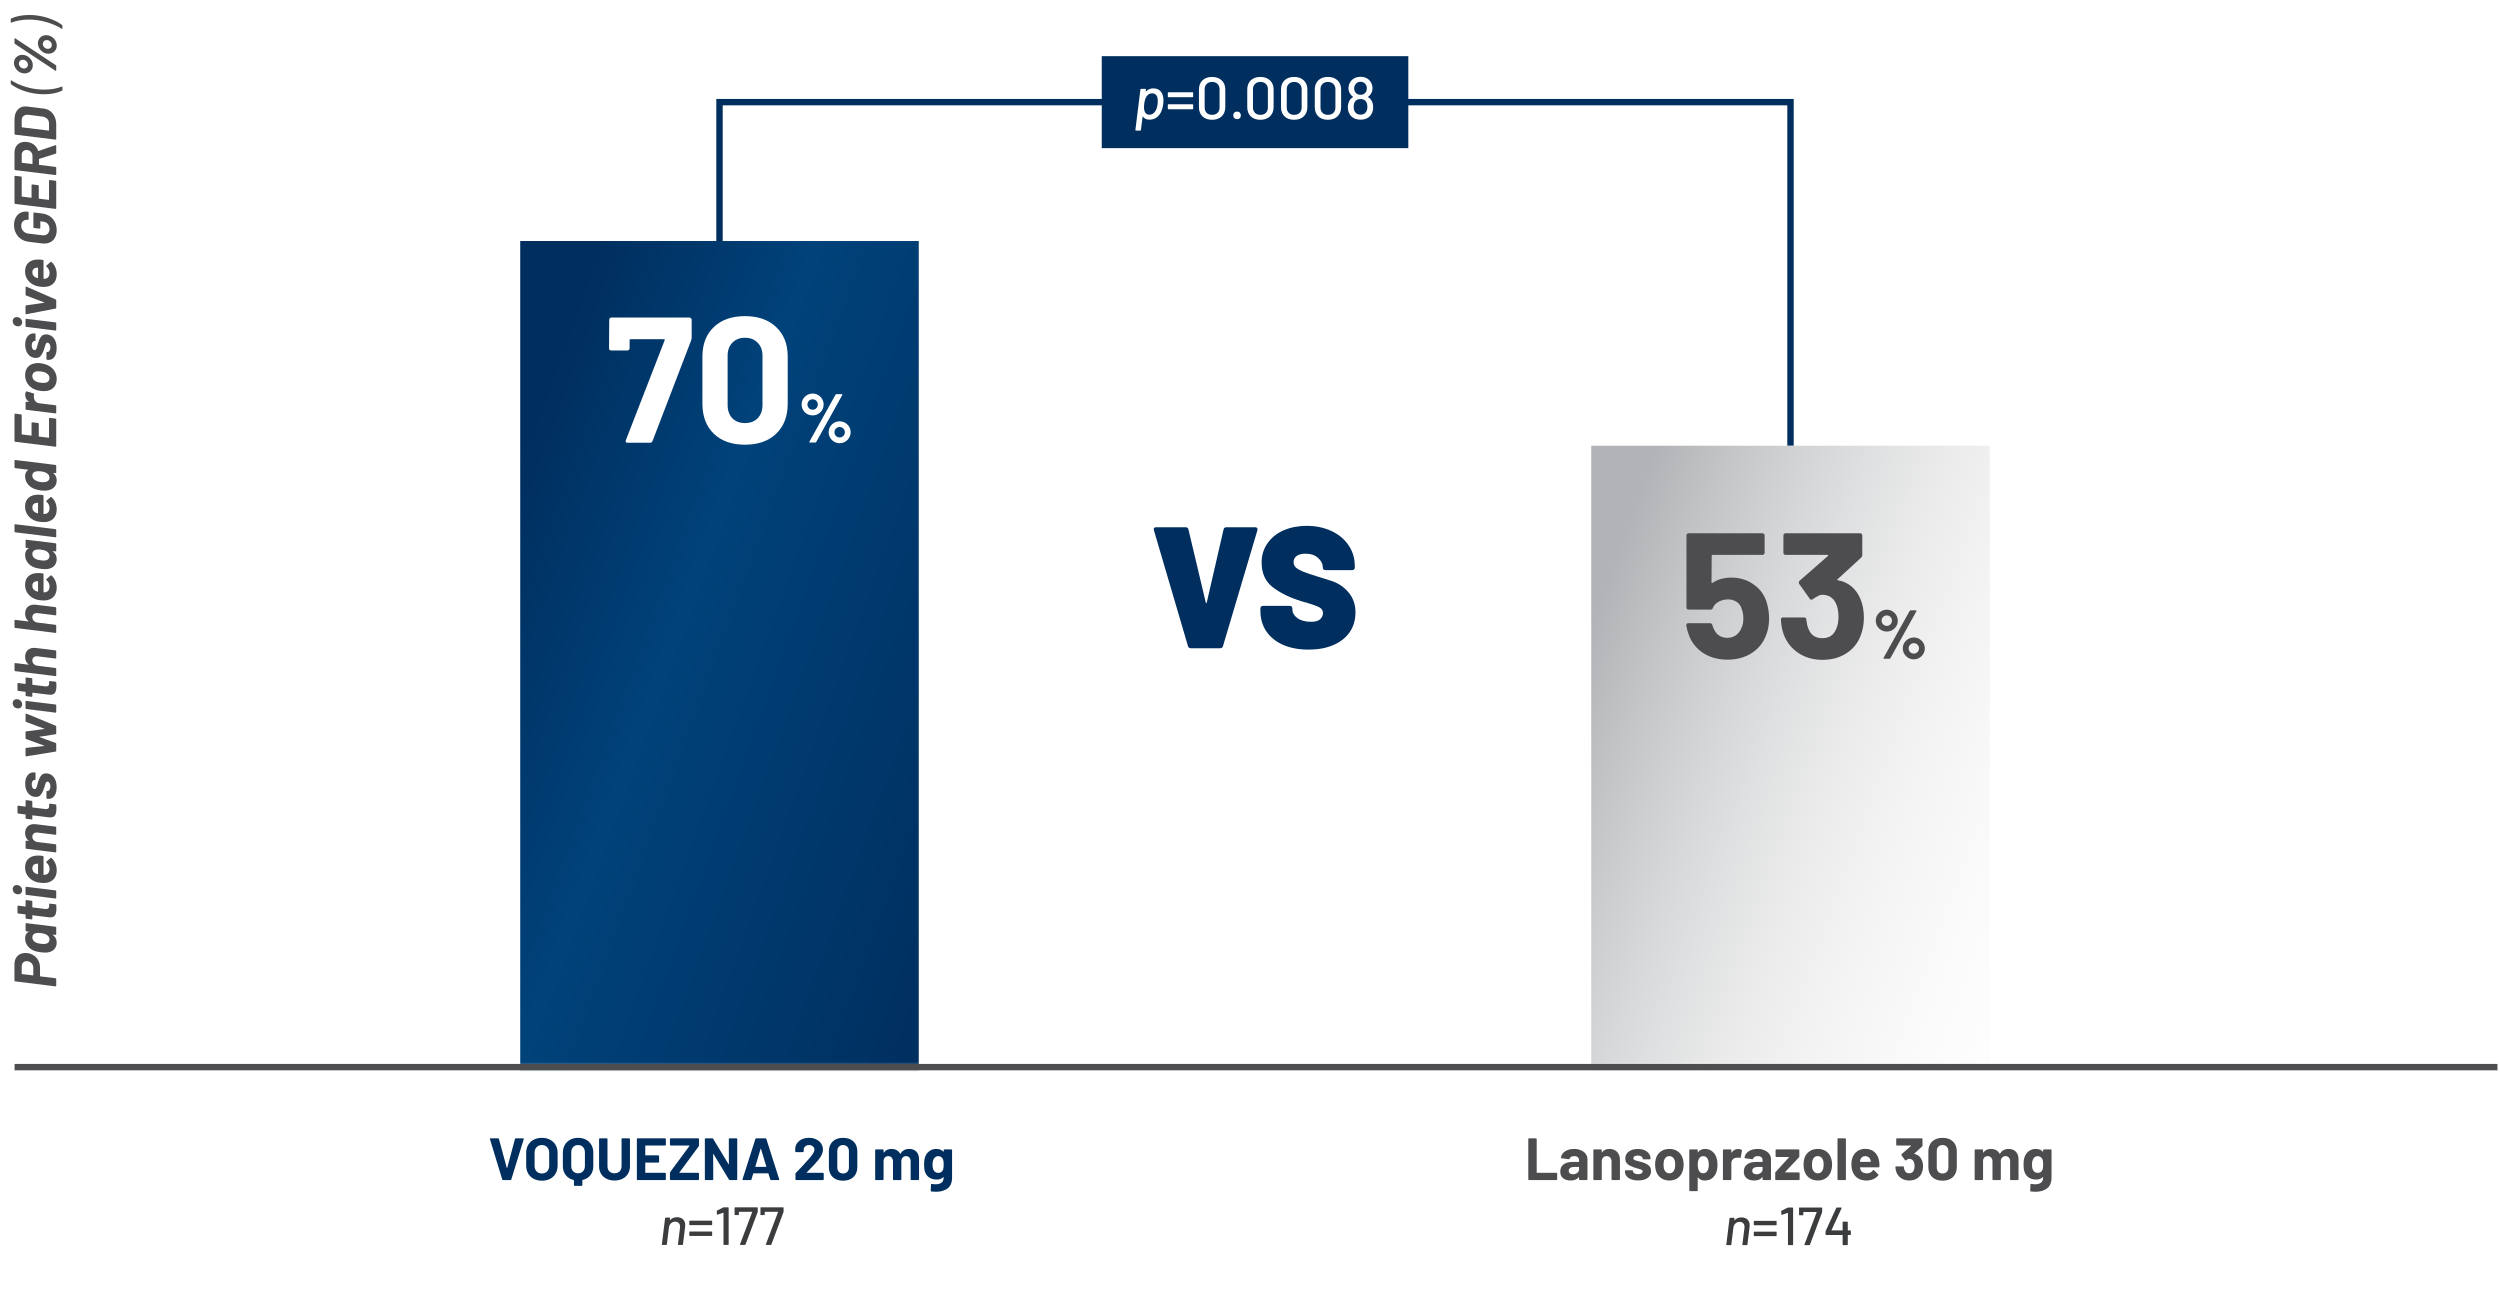 <svg width="512" height="269" viewBox="0 0 512 269" fill="none" xmlns="http://www.w3.org/2000/svg">
<g clip-path="url(#clip0_2883_43824)">
<path d="M366.696 91.288V20.918H147.354V49.363" stroke="#002E5E" stroke-width="1.308" stroke-miterlimit="10"/>
<mask id="mask0_2883_43824" style="mask-type:luminance" maskUnits="userSpaceOnUse" x="79" y="-20" width="387" height="239">
<path d="M465.772 -19.227H79.441V218.568H465.772V-19.227Z" fill="white"/>
</mask>
<g mask="url(#mask0_2883_43824)">
<g filter="url(#filter0_i_2883_43824)">
<path d="M188.162 49.359H106.543V231.119H188.162V49.359Z" fill="url(#paint0_linear_2883_43824)"/>
</g>
<g filter="url(#filter1_i_2883_43824)">
<path d="M407.506 91.285H325.887V229.532H407.506V91.285Z" fill="url(#paint1_linear_2883_43824)"/>
</g>
</g>
<path d="M2.958 197.493C2.958 196.785 3.161 196.223 3.568 195.808C3.967 195.385 4.508 195.173 5.192 195.173C5.273 195.173 5.412 195.181 5.607 195.198C6.12 195.263 6.571 195.434 6.962 195.71C7.353 195.979 7.658 196.329 7.878 196.76C8.089 197.192 8.195 197.672 8.195 198.201V199.886C8.195 199.918 8.215 199.943 8.256 199.959L11.369 200.337C11.41 200.345 11.446 200.366 11.479 200.398C11.503 200.423 11.516 200.455 11.516 200.496V201.875C11.516 201.965 11.467 202.01 11.369 202.01L3.104 200.984C3.064 200.984 3.031 200.968 3.007 200.935C2.974 200.903 2.958 200.866 2.958 200.826L2.958 197.493ZM6.816 198.213C6.816 197.822 6.689 197.497 6.437 197.236C6.177 196.976 5.851 196.846 5.46 196.846C5.151 196.846 4.907 196.943 4.728 197.139C4.541 197.334 4.447 197.595 4.447 197.92V199.422C4.447 199.454 4.468 199.479 4.508 199.495L6.755 199.763C6.795 199.78 6.816 199.763 6.816 199.715V198.213ZM5.387 190.734C5.347 190.726 5.314 190.71 5.29 190.685C5.257 190.653 5.241 190.616 5.241 190.576V189.184C5.241 189.143 5.257 189.111 5.29 189.086C5.314 189.062 5.347 189.054 5.387 189.062L11.369 189.794C11.41 189.802 11.446 189.823 11.479 189.855C11.503 189.88 11.516 189.912 11.516 189.953V191.345C11.516 191.385 11.503 191.418 11.479 191.442C11.446 191.467 11.41 191.475 11.369 191.467L10.844 191.406C10.812 191.398 10.795 191.402 10.795 191.418C10.787 191.434 10.795 191.45 10.82 191.467C11.349 191.857 11.613 192.386 11.613 193.054C11.613 193.575 11.45 194.018 11.125 194.384C10.791 194.751 10.344 194.974 9.782 195.056C9.611 195.08 9.436 195.092 9.257 195.092C9.013 195.092 8.716 195.072 8.366 195.031C7.731 194.95 7.21 194.82 6.803 194.641C6.315 194.421 5.916 194.095 5.607 193.664C5.298 193.225 5.143 192.732 5.143 192.187C5.143 191.536 5.379 191.092 5.851 190.856C5.876 190.84 5.888 190.828 5.888 190.82C5.888 190.803 5.871 190.791 5.839 190.783L5.387 190.734ZM9.416 191.369C9.294 191.304 9.159 191.251 9.013 191.21C8.866 191.17 8.659 191.133 8.39 191.1C8.171 191.068 7.979 191.052 7.817 191.052C7.678 191.052 7.511 191.076 7.316 191.125C7.104 191.166 6.938 191.259 6.816 191.406C6.685 191.552 6.62 191.739 6.62 191.967C6.62 192.203 6.685 192.415 6.816 192.602C6.946 192.781 7.117 192.919 7.328 193.017C7.572 193.147 7.922 193.237 8.378 193.286C8.606 193.318 8.805 193.335 8.976 193.335C9.131 193.335 9.277 193.314 9.416 193.273C9.636 193.233 9.811 193.135 9.941 192.98C10.071 192.826 10.136 192.631 10.136 192.394C10.136 192.158 10.071 191.955 9.941 191.784C9.811 191.605 9.636 191.467 9.416 191.369ZM6.474 184.473C6.514 184.481 6.551 184.502 6.584 184.534C6.608 184.558 6.62 184.591 6.62 184.632V185.767C6.62 185.8 6.641 185.824 6.681 185.84L9.269 186.158C9.318 186.166 9.383 186.17 9.465 186.17C9.863 186.17 10.063 185.975 10.063 185.584V185.193C10.063 185.153 10.079 185.12 10.112 185.096C10.136 185.063 10.169 185.051 10.209 185.059L11.369 185.206C11.467 185.222 11.52 185.275 11.528 185.364C11.544 185.69 11.552 185.93 11.552 186.084C11.552 186.687 11.463 187.138 11.284 187.44C11.097 187.733 10.759 187.879 10.27 187.879C10.205 187.879 10.1 187.871 9.953 187.855L6.681 187.452C6.641 187.436 6.62 187.452 6.62 187.501V188.172C6.62 188.213 6.608 188.245 6.584 188.27C6.551 188.294 6.514 188.302 6.474 188.294L5.387 188.16C5.347 188.16 5.314 188.144 5.29 188.111C5.257 188.078 5.241 188.042 5.241 188.001V187.33C5.241 187.289 5.22 187.269 5.18 187.269L3.727 187.086C3.686 187.077 3.654 187.061 3.629 187.037C3.597 187.004 3.58 186.968 3.58 186.927V185.596C3.58 185.555 3.597 185.523 3.629 185.499C3.654 185.474 3.686 185.466 3.727 185.474L5.18 185.657C5.22 185.657 5.241 185.637 5.241 185.596V184.461C5.241 184.42 5.257 184.388 5.29 184.363C5.314 184.339 5.347 184.331 5.387 184.339L6.474 184.473ZM4.533 182.323C4.533 182.567 4.455 182.766 4.301 182.921C4.146 183.076 3.947 183.153 3.703 183.153C3.385 183.153 3.125 183.051 2.921 182.848C2.71 182.636 2.604 182.384 2.604 182.091C2.604 181.838 2.677 181.639 2.824 181.493C2.97 181.338 3.169 181.261 3.422 181.261C3.731 181.261 3.995 181.366 4.215 181.578C4.427 181.781 4.533 182.03 4.533 182.323ZM11.516 183.885C11.516 183.975 11.467 184.02 11.369 184.02L5.375 183.275C5.334 183.267 5.302 183.251 5.277 183.226C5.245 183.194 5.229 183.157 5.229 183.116V181.737C5.229 181.696 5.245 181.663 5.277 181.639C5.302 181.615 5.334 181.607 5.375 181.615L11.369 182.347C11.41 182.355 11.446 182.376 11.479 182.408C11.503 182.433 11.516 182.465 11.516 182.506V183.885ZM7.731 175.217C7.983 175.209 8.329 175.233 8.769 175.29C8.866 175.314 8.915 175.371 8.915 175.461V179.123C8.915 179.164 8.936 179.184 8.976 179.184C9.155 179.176 9.318 179.152 9.465 179.111C9.92 178.948 10.148 178.558 10.148 177.939C10.14 177.443 9.929 177.015 9.514 176.657C9.424 176.592 9.416 176.531 9.489 176.474L10.356 175.717C10.388 175.693 10.421 175.681 10.454 175.681C10.494 175.681 10.531 175.697 10.563 175.73C10.897 176.031 11.158 176.401 11.345 176.84C11.524 177.272 11.613 177.732 11.613 178.22C11.613 178.895 11.455 179.449 11.137 179.88C10.82 180.312 10.376 180.596 9.806 180.735C9.579 180.8 9.29 180.832 8.94 180.832C8.744 180.832 8.537 180.82 8.317 180.796C7.861 180.763 7.43 180.653 7.023 180.466C6.445 180.214 5.985 179.84 5.644 179.343C5.302 178.839 5.131 178.277 5.131 177.658C5.131 176.869 5.367 176.267 5.839 175.852C6.311 175.437 6.942 175.225 7.731 175.217ZM6.62 177.829C6.62 178.334 6.86 178.692 7.34 178.904C7.503 178.969 7.633 179.013 7.731 179.038C7.772 179.038 7.792 179.022 7.792 178.989V176.938C7.792 176.897 7.772 176.877 7.731 176.877C7.633 176.877 7.52 176.885 7.389 176.901C7.145 176.942 6.958 177.044 6.828 177.207C6.689 177.361 6.62 177.569 6.62 177.829ZM5.143 170.635C5.143 170.066 5.306 169.614 5.631 169.28C5.957 168.947 6.409 168.78 6.986 168.78C7.06 168.78 7.186 168.788 7.365 168.804L11.369 169.293C11.41 169.301 11.446 169.321 11.479 169.354C11.503 169.378 11.516 169.411 11.516 169.451V170.831C11.516 170.92 11.467 170.965 11.369 170.965L7.719 170.513C7.678 170.505 7.613 170.501 7.524 170.501C7.255 170.501 7.039 170.578 6.877 170.733C6.706 170.888 6.62 171.091 6.62 171.344C6.62 171.637 6.722 171.885 6.925 172.088C7.121 172.292 7.385 172.414 7.719 172.454L11.369 172.906C11.41 172.914 11.446 172.935 11.479 172.967C11.503 172.992 11.516 173.024 11.516 173.065V174.444C11.516 174.485 11.503 174.518 11.479 174.542C11.446 174.566 11.41 174.575 11.369 174.566L5.387 173.834C5.347 173.826 5.314 173.81 5.29 173.785C5.257 173.753 5.241 173.716 5.241 173.675V172.296C5.241 172.255 5.257 172.222 5.29 172.198C5.314 172.174 5.347 172.166 5.387 172.174L5.814 172.222C5.839 172.222 5.855 172.218 5.863 172.21C5.871 172.194 5.867 172.178 5.851 172.161C5.379 171.795 5.143 171.287 5.143 170.635ZM6.474 164.003C6.514 164.011 6.551 164.032 6.584 164.064C6.608 164.089 6.62 164.121 6.62 164.162V165.297C6.62 165.33 6.641 165.354 6.681 165.37L9.269 165.688C9.318 165.696 9.383 165.7 9.465 165.7C9.863 165.7 10.063 165.505 10.063 165.114V164.723C10.063 164.683 10.079 164.65 10.112 164.626C10.136 164.593 10.169 164.581 10.209 164.589L11.369 164.736C11.467 164.752 11.52 164.805 11.528 164.894C11.544 165.22 11.552 165.46 11.552 165.615C11.552 166.217 11.463 166.669 11.284 166.97C11.097 167.263 10.759 167.409 10.27 167.409C10.205 167.409 10.1 167.401 9.953 167.385L6.681 166.982C6.641 166.966 6.62 166.982 6.62 167.031V167.702C6.62 167.743 6.608 167.775 6.584 167.8C6.551 167.824 6.514 167.832 6.474 167.824L5.387 167.69C5.347 167.69 5.314 167.674 5.29 167.641C5.257 167.609 5.241 167.572 5.241 167.531V166.86C5.241 166.819 5.22 166.799 5.18 166.799L3.727 166.616C3.686 166.608 3.654 166.591 3.629 166.567C3.597 166.534 3.58 166.498 3.58 166.457L3.58 165.126C3.58 165.086 3.597 165.053 3.629 165.029C3.654 165.004 3.686 164.996 3.727 165.004L5.18 165.187C5.22 165.187 5.241 165.167 5.241 165.126V163.991C5.241 163.95 5.257 163.918 5.29 163.893C5.314 163.869 5.347 163.861 5.387 163.869L6.474 164.003ZM11.601 161.194C11.601 161.942 11.455 162.532 11.162 162.964C10.861 163.395 10.466 163.611 9.977 163.611C9.896 163.611 9.831 163.607 9.782 163.599L9.66 163.586C9.619 163.578 9.587 163.562 9.562 163.538C9.53 163.505 9.514 163.468 9.514 163.428V162.109C9.514 162.069 9.53 162.036 9.562 162.012C9.587 161.987 9.619 161.979 9.66 161.987H9.672C9.851 162.012 10.006 161.934 10.136 161.755C10.258 161.576 10.319 161.34 10.319 161.047C10.319 160.77 10.262 160.543 10.148 160.363C10.026 160.176 9.876 160.083 9.697 160.083C9.566 160.083 9.469 160.152 9.404 160.29C9.33 160.429 9.257 160.64 9.184 160.925C9.078 161.283 8.985 161.564 8.903 161.767C8.74 162.207 8.545 162.557 8.317 162.817C8.089 163.078 7.768 163.208 7.353 163.208C6.913 163.208 6.527 163.09 6.193 162.854C5.859 162.618 5.603 162.292 5.424 161.877C5.245 161.462 5.155 160.994 5.155 160.473C5.155 159.765 5.318 159.208 5.644 158.801C5.961 158.386 6.38 158.178 6.901 158.178C7.007 158.178 7.084 158.182 7.133 158.19C7.174 158.199 7.21 158.219 7.243 158.251C7.267 158.276 7.279 158.308 7.279 158.349V159.619C7.279 159.659 7.267 159.692 7.243 159.716C7.21 159.741 7.174 159.749 7.133 159.741C6.954 159.725 6.803 159.798 6.681 159.961C6.559 160.115 6.498 160.339 6.498 160.632C6.498 160.909 6.551 161.141 6.657 161.328C6.763 161.507 6.909 161.596 7.096 161.596C7.243 161.596 7.357 161.519 7.438 161.365C7.511 161.21 7.593 160.958 7.682 160.608C7.756 160.315 7.813 160.107 7.853 159.985C8.008 159.489 8.207 159.098 8.451 158.813C8.687 158.528 9.021 158.386 9.452 158.386C9.55 158.386 9.627 158.39 9.684 158.398C10.287 158.479 10.759 158.772 11.101 159.277C11.434 159.782 11.601 160.42 11.601 161.194ZM11.516 153.776C11.516 153.857 11.475 153.906 11.393 153.922L5.399 154.899H5.375C5.334 154.899 5.302 154.886 5.277 154.862C5.245 154.829 5.229 154.793 5.229 154.752V153.324C5.229 153.226 5.269 153.173 5.351 153.165L9.037 152.774C9.062 152.766 9.074 152.754 9.074 152.738C9.074 152.722 9.062 152.709 9.037 152.701L5.351 151.358C5.269 151.326 5.229 151.265 5.229 151.175V149.93C5.229 149.84 5.269 149.792 5.351 149.784L9.05 149.307C9.074 149.299 9.086 149.287 9.086 149.271C9.086 149.255 9.074 149.242 9.05 149.234L5.351 147.855C5.269 147.822 5.229 147.761 5.229 147.672L5.253 146.255C5.253 146.207 5.269 146.174 5.302 146.158C5.326 146.141 5.363 146.141 5.412 146.158L11.393 148.624C11.475 148.648 11.516 148.701 11.516 148.782V150.223C11.516 150.304 11.475 150.353 11.393 150.37L8.122 150.882C8.097 150.882 8.085 150.89 8.085 150.907C8.085 150.923 8.097 150.939 8.122 150.955L11.393 152.164C11.475 152.189 11.516 152.245 11.516 152.335V153.776ZM4.533 144.256C4.533 144.5 4.455 144.7 4.301 144.854C4.146 145.009 3.947 145.086 3.703 145.086C3.385 145.086 3.125 144.985 2.921 144.781C2.71 144.57 2.604 144.317 2.604 144.024C2.604 143.772 2.677 143.573 2.824 143.426C2.97 143.271 3.169 143.194 3.422 143.194C3.731 143.194 3.995 143.3 4.215 143.511C4.427 143.715 4.533 143.963 4.533 144.256ZM11.516 145.819C11.516 145.908 11.467 145.953 11.369 145.953L5.375 145.208C5.334 145.2 5.302 145.184 5.277 145.16C5.245 145.127 5.229 145.09 5.229 145.05V143.67C5.229 143.629 5.245 143.597 5.277 143.573C5.302 143.548 5.334 143.54 5.375 143.548L11.369 144.281C11.41 144.289 11.446 144.309 11.479 144.342C11.503 144.366 11.516 144.399 11.516 144.439V145.819ZM6.474 138.884C6.514 138.892 6.551 138.912 6.584 138.945C6.608 138.969 6.62 139.002 6.62 139.042V140.178C6.62 140.21 6.641 140.235 6.681 140.251L9.269 140.568C9.318 140.577 9.383 140.581 9.465 140.581C9.863 140.581 10.063 140.385 10.063 139.995V139.604C10.063 139.563 10.079 139.531 10.112 139.506C10.136 139.474 10.169 139.462 10.209 139.47L11.369 139.616C11.467 139.633 11.52 139.685 11.528 139.775C11.544 140.101 11.552 140.341 11.552 140.495C11.552 141.098 11.463 141.549 11.284 141.85C11.097 142.143 10.759 142.29 10.27 142.29C10.205 142.29 10.1 142.282 9.953 142.265L6.681 141.863C6.641 141.846 6.62 141.863 6.62 141.911V142.583C6.62 142.624 6.608 142.656 6.584 142.68C6.551 142.705 6.514 142.713 6.474 142.705L5.387 142.571C5.347 142.571 5.314 142.554 5.29 142.522C5.257 142.489 5.241 142.453 5.241 142.412V141.74C5.241 141.7 5.22 141.679 5.18 141.679L3.727 141.496C3.686 141.488 3.654 141.472 3.629 141.447C3.597 141.415 3.58 141.378 3.58 141.338V140.007C3.58 139.966 3.597 139.934 3.629 139.909C3.654 139.885 3.686 139.877 3.727 139.885L5.18 140.068C5.22 140.068 5.241 140.048 5.241 140.007V138.872C5.241 138.831 5.257 138.798 5.29 138.774C5.314 138.749 5.347 138.741 5.387 138.749L6.474 138.884ZM5.143 134.536C5.143 133.966 5.306 133.515 5.631 133.181C5.957 132.847 6.409 132.68 6.986 132.68C7.06 132.68 7.186 132.689 7.365 132.705L11.369 133.193C11.41 133.201 11.446 133.222 11.479 133.254C11.503 133.279 11.516 133.311 11.516 133.352V134.731C11.516 134.821 11.467 134.866 11.369 134.866L7.719 134.414C7.678 134.406 7.613 134.402 7.524 134.402C7.255 134.402 7.039 134.479 6.877 134.634C6.706 134.788 6.62 134.992 6.62 135.244C6.62 135.537 6.722 135.785 6.925 135.989C7.121 136.192 7.385 136.314 7.719 136.355L11.369 136.807C11.41 136.815 11.446 136.835 11.479 136.868C11.503 136.892 11.516 136.925 11.516 136.965V138.345C11.516 138.386 11.503 138.418 11.479 138.443C11.446 138.467 11.41 138.475 11.369 138.467L3.117 137.454C3.076 137.454 3.043 137.437 3.019 137.405C2.986 137.372 2.97 137.336 2.97 137.295V135.916C2.97 135.875 2.986 135.842 3.019 135.818C3.043 135.793 3.076 135.785 3.117 135.793L5.814 136.123C5.839 136.123 5.855 136.119 5.863 136.111C5.871 136.095 5.867 136.078 5.851 136.062C5.379 135.696 5.143 135.187 5.143 134.536ZM5.143 125.69C5.143 125.12 5.306 124.669 5.631 124.335C5.957 124.001 6.409 123.834 6.986 123.834C7.06 123.834 7.186 123.843 7.365 123.859L11.369 124.347C11.41 124.355 11.446 124.376 11.479 124.408C11.503 124.433 11.516 124.465 11.516 124.506V125.885C11.516 125.975 11.467 126.02 11.369 126.02L7.719 125.568C7.678 125.56 7.613 125.556 7.524 125.556C7.255 125.556 7.039 125.633 6.877 125.788C6.706 125.942 6.62 126.146 6.62 126.398C6.62 126.691 6.722 126.939 6.925 127.143C7.121 127.346 7.385 127.468 7.719 127.509L11.369 127.961C11.41 127.969 11.446 127.989 11.479 128.022C11.503 128.046 11.516 128.079 11.516 128.119V129.499C11.516 129.54 11.503 129.572 11.479 129.597C11.446 129.621 11.41 129.629 11.369 129.621L3.117 128.608C3.076 128.608 3.043 128.591 3.019 128.559C2.986 128.526 2.97 128.49 2.97 128.449V127.069C2.97 127.029 2.986 126.996 3.019 126.972C3.043 126.947 3.076 126.939 3.117 126.947L5.814 127.277C5.839 127.277 5.855 127.273 5.863 127.265C5.871 127.249 5.867 127.232 5.851 127.216C5.379 126.85 5.143 126.341 5.143 125.69ZM7.731 117.36C7.983 117.352 8.329 117.376 8.769 117.433C8.866 117.458 8.915 117.515 8.915 117.604V121.266C8.915 121.307 8.936 121.328 8.976 121.328C9.155 121.319 9.318 121.295 9.465 121.254C9.92 121.092 10.148 120.701 10.148 120.082C10.14 119.586 9.929 119.159 9.514 118.8C9.424 118.735 9.416 118.674 9.489 118.617L10.356 117.86C10.388 117.836 10.421 117.824 10.454 117.824C10.494 117.824 10.531 117.84 10.563 117.873C10.897 118.174 11.158 118.544 11.345 118.984C11.524 119.415 11.613 119.875 11.613 120.363C11.613 121.039 11.455 121.592 11.137 122.023C10.82 122.455 10.376 122.74 9.806 122.878C9.579 122.943 9.29 122.976 8.94 122.976C8.744 122.976 8.537 122.963 8.317 122.939C7.861 122.906 7.43 122.797 7.023 122.609C6.445 122.357 5.985 121.983 5.644 121.486C5.302 120.982 5.131 120.42 5.131 119.802C5.131 119.012 5.367 118.41 5.839 117.995C6.311 117.58 6.942 117.368 7.731 117.36ZM6.62 119.972C6.62 120.477 6.86 120.835 7.34 121.047C7.503 121.112 7.633 121.157 7.731 121.181C7.772 121.181 7.792 121.165 7.792 121.132V119.081C7.792 119.041 7.772 119.02 7.731 119.02C7.633 119.02 7.52 119.028 7.389 119.045C7.145 119.085 6.958 119.187 6.828 119.35C6.689 119.504 6.62 119.712 6.62 119.972ZM5.387 112.205C5.347 112.197 5.314 112.18 5.29 112.156C5.257 112.123 5.241 112.087 5.241 112.046V110.654C5.241 110.614 5.257 110.581 5.29 110.557C5.314 110.532 5.347 110.524 5.387 110.532L11.369 111.265C11.41 111.273 11.446 111.293 11.479 111.326C11.503 111.35 11.516 111.383 11.516 111.424V112.815C11.516 112.856 11.503 112.888 11.479 112.913C11.446 112.937 11.41 112.945 11.369 112.937L10.844 112.876C10.812 112.868 10.795 112.872 10.795 112.888C10.787 112.905 10.795 112.921 10.82 112.937C11.349 113.328 11.613 113.857 11.613 114.524C11.613 115.045 11.45 115.489 11.125 115.855C10.791 116.221 10.344 116.445 9.782 116.526C9.611 116.551 9.436 116.563 9.257 116.563C9.013 116.563 8.716 116.543 8.366 116.502C7.731 116.421 7.21 116.29 6.803 116.111C6.315 115.892 5.916 115.566 5.607 115.135C5.298 114.695 5.143 114.203 5.143 113.658C5.143 113.006 5.379 112.563 5.851 112.327C5.876 112.311 5.888 112.298 5.888 112.29C5.888 112.274 5.871 112.262 5.839 112.254L5.387 112.205ZM9.416 112.84C9.294 112.775 9.159 112.722 9.013 112.681C8.866 112.64 8.659 112.604 8.39 112.571C8.171 112.539 7.979 112.522 7.817 112.522C7.678 112.522 7.511 112.547 7.316 112.595C7.104 112.636 6.938 112.73 6.816 112.876C6.685 113.023 6.62 113.21 6.62 113.438C6.62 113.674 6.685 113.885 6.816 114.073C6.946 114.252 7.117 114.39 7.328 114.488C7.572 114.618 7.922 114.707 8.378 114.756C8.606 114.789 8.805 114.805 8.976 114.805C9.131 114.805 9.277 114.785 9.416 114.744C9.636 114.703 9.811 114.606 9.941 114.451C10.071 114.296 10.136 114.101 10.136 113.865C10.136 113.629 10.071 113.426 9.941 113.255C9.811 113.076 9.636 112.937 9.416 112.84ZM11.516 109.911C11.516 109.952 11.503 109.984 11.479 110.009C11.446 110.033 11.41 110.041 11.369 110.033L3.117 109.02C3.076 109.02 3.043 109.004 3.019 108.971C2.986 108.939 2.97 108.902 2.97 108.861V107.482C2.97 107.441 2.986 107.409 3.019 107.384C3.043 107.36 3.076 107.352 3.117 107.36L11.369 108.373C11.41 108.381 11.446 108.402 11.479 108.434C11.503 108.458 11.516 108.491 11.516 108.532V109.911ZM7.731 101.313C7.983 101.305 8.329 101.329 8.769 101.386C8.866 101.411 8.915 101.468 8.915 101.557V105.22C8.915 105.26 8.936 105.281 8.976 105.281C9.155 105.273 9.318 105.248 9.465 105.207C9.92 105.045 10.148 104.654 10.148 104.035C10.14 103.539 9.929 103.112 9.514 102.754C9.424 102.689 9.416 102.627 9.489 102.571L10.356 101.814C10.388 101.789 10.421 101.777 10.454 101.777C10.494 101.777 10.531 101.793 10.563 101.826C10.897 102.127 11.158 102.497 11.345 102.937C11.524 103.368 11.613 103.828 11.613 104.316C11.613 104.992 11.455 105.545 11.137 105.977C10.82 106.408 10.376 106.693 9.806 106.831C9.579 106.896 9.29 106.929 8.94 106.929C8.744 106.929 8.537 106.917 8.317 106.892C7.861 106.86 7.43 106.75 7.023 106.563C6.445 106.31 5.985 105.936 5.644 105.439C5.302 104.935 5.131 104.373 5.131 103.755C5.131 102.965 5.367 102.363 5.839 101.948C6.311 101.533 6.942 101.321 7.731 101.313ZM6.62 103.926C6.62 104.43 6.86 104.788 7.34 105C7.503 105.065 7.633 105.11 7.731 105.134C7.772 105.134 7.792 105.118 7.792 105.085V103.034C7.792 102.994 7.772 102.973 7.731 102.973C7.633 102.973 7.52 102.982 7.389 102.998C7.145 103.038 6.958 103.14 6.828 103.303C6.689 103.458 6.62 103.665 6.62 103.926ZM3.117 95.877C3.076 95.869 3.043 95.853 3.019 95.828C2.986 95.796 2.97 95.759 2.97 95.719V94.327C2.97 94.286 2.986 94.254 3.019 94.229C3.043 94.205 3.076 94.197 3.117 94.205L11.369 95.218C11.41 95.226 11.446 95.246 11.479 95.279C11.503 95.303 11.516 95.336 11.516 95.377V96.768C11.516 96.809 11.503 96.842 11.479 96.866C11.446 96.891 11.41 96.899 11.369 96.891L10.966 96.842C10.909 96.842 10.901 96.866 10.942 96.915C11.389 97.297 11.613 97.778 11.613 98.355C11.613 98.909 11.455 99.365 11.137 99.723C10.82 100.081 10.384 100.313 9.831 100.419C9.587 100.467 9.33 100.492 9.062 100.492C8.915 100.492 8.679 100.476 8.354 100.443C7.768 100.362 7.263 100.227 6.84 100.04C6.319 99.796 5.908 99.458 5.607 99.027C5.298 98.596 5.143 98.095 5.143 97.525C5.143 96.964 5.347 96.545 5.753 96.268C5.778 96.26 5.786 96.248 5.778 96.231C5.77 96.215 5.753 96.203 5.729 96.195L3.117 95.877ZM9.611 96.927C9.318 96.732 8.907 96.602 8.378 96.536C8.191 96.512 8.02 96.5 7.865 96.5C7.572 96.5 7.316 96.545 7.096 96.634C6.779 96.789 6.62 97.037 6.62 97.379C6.62 97.753 6.779 98.05 7.096 98.27C7.406 98.506 7.837 98.661 8.39 98.734C8.569 98.75 8.704 98.758 8.793 98.758C9.111 98.758 9.383 98.713 9.611 98.624C9.961 98.469 10.136 98.201 10.136 97.818C10.136 97.468 9.961 97.171 9.611 96.927ZM4.301 84.864C4.341 84.872 4.378 84.892 4.411 84.925C4.435 84.949 4.447 84.982 4.447 85.022V88.917C4.447 88.933 4.455 88.949 4.472 88.966C4.48 88.974 4.492 88.978 4.508 88.978L6.4 89.21C6.441 89.21 6.462 89.193 6.462 89.161V86.609C6.462 86.569 6.478 86.536 6.51 86.512C6.535 86.487 6.567 86.479 6.608 86.487L7.792 86.634C7.833 86.642 7.87 86.662 7.902 86.695C7.926 86.719 7.939 86.752 7.939 86.792V89.344C7.939 89.385 7.959 89.405 8 89.405L9.977 89.649C10.018 89.649 10.039 89.633 10.039 89.6V85.718C10.039 85.629 10.087 85.584 10.185 85.584L11.369 85.73C11.41 85.739 11.446 85.759 11.479 85.791C11.503 85.816 11.516 85.848 11.516 85.889V91.37C11.516 91.411 11.503 91.444 11.479 91.468C11.446 91.493 11.41 91.501 11.369 91.493L3.117 90.479C3.076 90.471 3.043 90.455 3.019 90.43C2.986 90.398 2.97 90.361 2.97 90.32L2.97 84.851C2.97 84.811 2.986 84.778 3.019 84.754C3.043 84.721 3.076 84.709 3.117 84.717L4.301 84.864ZM5.155 80.879C5.155 80.594 5.212 80.374 5.326 80.22C5.359 80.155 5.42 80.138 5.509 80.171L6.901 80.586C6.999 80.611 7.027 80.672 6.986 80.769C6.946 80.875 6.925 81.013 6.925 81.184C6.925 81.241 6.934 81.327 6.95 81.441C6.974 81.725 7.084 81.982 7.279 82.21C7.475 82.43 7.727 82.556 8.036 82.588L11.369 83.003C11.41 83.011 11.446 83.032 11.479 83.064C11.503 83.089 11.516 83.121 11.516 83.162V84.541C11.516 84.582 11.503 84.615 11.479 84.639C11.446 84.664 11.41 84.672 11.369 84.664L5.387 83.931C5.347 83.923 5.314 83.907 5.29 83.882C5.257 83.85 5.241 83.813 5.241 83.772V82.393C5.241 82.352 5.257 82.32 5.29 82.295C5.314 82.271 5.347 82.263 5.387 82.271L5.851 82.32C5.876 82.328 5.892 82.324 5.9 82.307C5.908 82.291 5.904 82.275 5.888 82.259C5.399 81.892 5.155 81.433 5.155 80.879ZM11.613 77.627C11.613 78.286 11.434 78.832 11.076 79.263C10.718 79.694 10.23 79.959 9.611 80.057C9.44 80.089 9.229 80.105 8.976 80.105C8.773 80.105 8.569 80.093 8.366 80.069C7.853 80.004 7.422 79.894 7.072 79.739C6.47 79.479 5.998 79.092 5.656 78.579C5.314 78.067 5.143 77.481 5.143 76.822C5.143 76.17 5.314 75.637 5.656 75.222C5.989 74.807 6.457 74.543 7.06 74.429C7.288 74.38 7.54 74.355 7.817 74.355C7.996 74.355 8.171 74.368 8.342 74.392C8.748 74.441 9.159 74.547 9.575 74.71C10.209 74.962 10.71 75.344 11.076 75.857C11.434 76.37 11.613 76.96 11.613 77.627ZM10.136 77.444C10.136 77.184 10.055 76.956 9.892 76.76C9.729 76.557 9.505 76.394 9.221 76.272C8.952 76.174 8.667 76.109 8.366 76.077C8.171 76.052 7.988 76.04 7.817 76.04C7.442 76.04 7.149 76.126 6.938 76.296C6.726 76.467 6.62 76.712 6.62 77.029C6.62 77.289 6.698 77.521 6.852 77.725C7.007 77.92 7.222 78.075 7.499 78.189C7.695 78.278 7.983 78.343 8.366 78.384C8.569 78.409 8.769 78.421 8.964 78.421C9.322 78.421 9.607 78.335 9.819 78.164C10.03 77.993 10.136 77.753 10.136 77.444ZM11.601 71.291C11.601 72.04 11.455 72.63 11.162 73.061C10.861 73.492 10.466 73.708 9.977 73.708C9.896 73.708 9.831 73.704 9.782 73.696L9.66 73.683C9.619 73.675 9.587 73.659 9.562 73.635C9.53 73.602 9.514 73.566 9.514 73.525V72.206C9.514 72.166 9.53 72.133 9.562 72.109C9.587 72.084 9.619 72.076 9.66 72.084H9.672C9.851 72.109 10.006 72.031 10.136 71.852C10.258 71.673 10.319 71.437 10.319 71.144C10.319 70.868 10.262 70.64 10.148 70.461C10.026 70.273 9.876 70.18 9.697 70.18C9.566 70.18 9.469 70.249 9.404 70.387C9.33 70.526 9.257 70.737 9.184 71.022C9.078 71.38 8.985 71.661 8.903 71.865C8.74 72.304 8.545 72.654 8.317 72.914C8.089 73.175 7.768 73.305 7.353 73.305C6.913 73.305 6.527 73.187 6.193 72.951C5.859 72.715 5.603 72.389 5.424 71.974C5.245 71.559 5.155 71.091 5.155 70.57C5.155 69.862 5.318 69.305 5.644 68.898C5.961 68.483 6.38 68.275 6.901 68.275C7.007 68.275 7.084 68.279 7.133 68.288C7.174 68.296 7.21 68.316 7.243 68.349C7.267 68.373 7.279 68.406 7.279 68.446V69.716C7.279 69.757 7.267 69.789 7.243 69.814C7.21 69.838 7.174 69.846 7.133 69.838C6.954 69.822 6.803 69.895 6.681 70.058C6.559 70.212 6.498 70.436 6.498 70.729C6.498 71.006 6.551 71.238 6.657 71.425C6.763 71.604 6.909 71.694 7.096 71.694C7.243 71.694 7.357 71.616 7.438 71.462C7.511 71.307 7.593 71.055 7.682 70.705C7.756 70.412 7.813 70.204 7.853 70.082C8.008 69.586 8.207 69.195 8.451 68.91C8.687 68.625 9.021 68.483 9.452 68.483C9.55 68.483 9.627 68.487 9.684 68.495C10.287 68.576 10.759 68.87 11.101 69.374C11.434 69.879 11.601 70.518 11.601 71.291ZM4.533 66.001C4.533 66.245 4.455 66.445 4.301 66.599C4.146 66.754 3.947 66.831 3.703 66.831C3.385 66.831 3.125 66.729 2.921 66.526C2.71 66.314 2.604 66.062 2.604 65.769C2.604 65.517 2.677 65.317 2.824 65.171C2.97 65.016 3.169 64.939 3.422 64.939C3.731 64.939 3.995 65.045 4.215 65.256C4.427 65.46 4.533 65.708 4.533 66.001ZM11.516 67.564C11.516 67.653 11.467 67.698 11.369 67.698L5.375 66.953C5.334 66.945 5.302 66.929 5.277 66.904C5.245 66.872 5.229 66.835 5.229 66.794V65.415C5.229 65.374 5.245 65.342 5.277 65.317C5.302 65.293 5.334 65.285 5.375 65.293L11.369 66.025C11.41 66.034 11.446 66.054 11.479 66.086C11.503 66.111 11.516 66.143 11.516 66.184V67.564ZM11.516 63.046C11.516 63.119 11.475 63.168 11.393 63.192L5.399 64.352H5.375C5.277 64.352 5.229 64.303 5.229 64.206V62.679C5.229 62.59 5.269 62.541 5.351 62.533L9.05 62.008C9.074 62.008 9.086 62 9.086 61.984C9.086 61.959 9.074 61.943 9.05 61.935L5.351 60.519C5.269 60.486 5.229 60.425 5.229 60.336L5.253 58.81C5.253 58.761 5.269 58.728 5.302 58.712C5.326 58.688 5.367 58.688 5.424 58.712L11.393 61.325C11.475 61.365 11.516 61.422 11.516 61.495V63.046ZM7.731 53.149C7.983 53.141 8.329 53.165 8.769 53.222C8.866 53.246 8.915 53.303 8.915 53.393V57.055C8.915 57.096 8.936 57.116 8.976 57.116C9.155 57.108 9.318 57.084 9.465 57.043C9.92 56.88 10.148 56.49 10.148 55.871C10.14 55.375 9.929 54.947 9.514 54.589C9.424 54.524 9.416 54.463 9.489 54.406L10.356 53.649C10.388 53.625 10.421 53.613 10.454 53.613C10.494 53.613 10.531 53.629 10.563 53.661C10.897 53.963 11.158 54.333 11.345 54.772C11.524 55.204 11.613 55.664 11.613 56.152C11.613 56.827 11.455 57.381 11.137 57.812C10.82 58.243 10.376 58.528 9.806 58.667C9.579 58.732 9.29 58.764 8.94 58.764C8.744 58.764 8.537 58.752 8.317 58.728C7.861 58.695 7.43 58.585 7.023 58.398C6.445 58.146 5.985 57.772 5.644 57.275C5.302 56.77 5.131 56.209 5.131 55.59C5.131 54.801 5.367 54.199 5.839 53.783C6.311 53.368 6.942 53.157 7.731 53.149ZM6.62 55.761C6.62 56.266 6.86 56.624 7.34 56.836C7.503 56.901 7.633 56.945 7.731 56.97C7.772 56.97 7.792 56.953 7.792 56.921V54.87C7.792 54.829 7.772 54.809 7.731 54.809C7.633 54.809 7.52 54.817 7.389 54.833C7.145 54.874 6.958 54.976 6.828 55.139C6.689 55.293 6.62 55.501 6.62 55.761ZM11.613 47.147C11.613 47.985 11.381 48.653 10.917 49.149C10.454 49.638 9.835 49.882 9.062 49.882C8.866 49.882 8.716 49.874 8.61 49.857L5.876 49.516C5.281 49.442 4.756 49.251 4.301 48.942C3.845 48.633 3.495 48.23 3.251 47.733C2.999 47.237 2.872 46.683 2.872 46.073C2.872 45.519 2.978 45.035 3.19 44.62C3.393 44.205 3.678 43.888 4.044 43.668C4.411 43.44 4.826 43.326 5.29 43.326C5.371 43.326 5.485 43.334 5.631 43.35L5.717 43.363C5.758 43.371 5.794 43.391 5.827 43.424C5.851 43.448 5.863 43.481 5.863 43.521V44.913C5.863 44.954 5.851 44.986 5.827 45.011C5.794 45.035 5.758 45.043 5.717 45.035L5.68 45.023C5.64 45.015 5.583 45.011 5.509 45.011C5.167 45.011 4.891 45.121 4.679 45.34C4.459 45.56 4.35 45.865 4.35 46.256C4.35 46.679 4.488 47.037 4.765 47.33C5.033 47.615 5.387 47.786 5.827 47.843L8.659 48.185C8.708 48.193 8.781 48.197 8.879 48.197C9.253 48.197 9.558 48.079 9.794 47.843C10.022 47.599 10.136 47.285 10.136 46.903C10.136 46.488 10.026 46.146 9.806 45.877C9.579 45.609 9.265 45.45 8.866 45.401L8.317 45.328C8.276 45.328 8.256 45.344 8.256 45.377V46.708C8.256 46.748 8.244 46.781 8.219 46.805C8.187 46.83 8.15 46.838 8.11 46.83L6.986 46.696C6.946 46.687 6.913 46.671 6.889 46.647C6.856 46.614 6.84 46.577 6.84 46.537V43.644C6.84 43.603 6.856 43.57 6.889 43.546C6.913 43.521 6.946 43.513 6.986 43.521L8.598 43.717C9.534 43.831 10.27 44.201 10.808 44.828C11.345 45.446 11.613 46.219 11.613 47.147ZM4.301 36.151C4.341 36.159 4.378 36.179 4.411 36.212C4.435 36.236 4.447 36.269 4.447 36.309V40.204C4.447 40.22 4.455 40.236 4.472 40.253C4.48 40.261 4.492 40.265 4.508 40.265L6.4 40.497C6.441 40.497 6.462 40.481 6.462 40.448V37.897C6.462 37.856 6.478 37.823 6.51 37.799C6.535 37.774 6.567 37.766 6.608 37.774L7.792 37.921C7.833 37.929 7.87 37.949 7.902 37.982C7.926 38.006 7.939 38.039 7.939 38.08V40.631C7.939 40.672 7.959 40.692 8 40.692L9.977 40.936C10.018 40.936 10.039 40.92 10.039 40.888V37.005C10.039 36.916 10.087 36.871 10.185 36.871L11.369 37.018C11.41 37.026 11.446 37.046 11.479 37.079C11.503 37.103 11.516 37.136 11.516 37.176V42.658C11.516 42.698 11.503 42.731 11.479 42.755C11.446 42.78 11.41 42.788 11.369 42.78L3.117 41.767C3.076 41.758 3.043 41.742 3.019 41.718C2.986 41.685 2.97 41.648 2.97 41.608L2.97 36.139C2.97 36.098 2.986 36.065 3.019 36.041C3.043 36.008 3.076 35.996 3.117 36.004L4.301 36.151ZM11.516 31.324C11.516 31.397 11.479 31.446 11.406 31.471L8.024 32.532C7.992 32.549 7.975 32.573 7.975 32.606V33.705C7.975 33.745 7.996 33.766 8.036 33.766L11.369 34.181C11.41 34.189 11.446 34.209 11.479 34.242C11.503 34.266 11.516 34.299 11.516 34.339V35.731C11.516 35.772 11.503 35.804 11.479 35.829C11.446 35.853 11.41 35.861 11.369 35.853L3.117 34.84C3.076 34.832 3.043 34.815 3.019 34.791C2.986 34.758 2.97 34.722 2.97 34.681L2.97 31.287C2.97 30.596 3.165 30.05 3.556 29.651C3.947 29.253 4.472 29.053 5.131 29.053C5.212 29.053 5.351 29.061 5.546 29.078C6.099 29.143 6.575 29.334 6.974 29.651C7.365 29.969 7.642 30.376 7.804 30.872C7.821 30.921 7.849 30.937 7.89 30.921L11.345 29.737C11.361 29.729 11.381 29.725 11.406 29.725C11.479 29.725 11.516 29.77 11.516 29.859V31.324ZM4.447 33.277C4.447 33.294 4.455 33.31 4.472 33.326C4.48 33.334 4.492 33.338 4.508 33.338L6.596 33.595C6.636 33.595 6.657 33.578 6.657 33.546V31.995C6.657 31.629 6.543 31.324 6.315 31.08C6.079 30.836 5.778 30.714 5.412 30.714C5.119 30.714 4.887 30.807 4.716 30.994C4.537 31.173 4.447 31.413 4.447 31.715V33.277ZM11.516 28.471C11.516 28.511 11.503 28.544 11.479 28.568C11.446 28.593 11.41 28.601 11.369 28.593L3.117 27.579C3.076 27.571 3.043 27.555 3.019 27.531C2.986 27.498 2.97 27.461 2.97 27.421L2.97 24.454C2.97 23.64 3.173 22.993 3.58 22.513C3.979 22.033 4.516 21.793 5.192 21.793C5.273 21.793 5.395 21.801 5.558 21.817L8.928 22.232C9.44 22.289 9.892 22.464 10.283 22.757C10.673 23.05 10.979 23.437 11.198 23.917C11.41 24.389 11.516 24.918 11.516 25.504V28.471ZM9.977 26.749C10.018 26.749 10.039 26.733 10.039 26.701V25.26C10.039 24.894 9.912 24.584 9.66 24.332C9.408 24.08 9.07 23.925 8.647 23.868L5.839 23.514C5.782 23.506 5.705 23.502 5.607 23.502C5.249 23.502 4.968 23.6 4.765 23.795C4.553 23.982 4.447 24.247 4.447 24.588V26.017C4.447 26.033 4.455 26.049 4.472 26.066C4.48 26.074 4.492 26.078 4.508 26.078L9.977 26.749ZM12.785 18.436C12.785 18.485 12.761 18.53 12.712 18.57C12.256 18.798 11.711 18.977 11.076 19.108C10.441 19.238 9.758 19.303 9.025 19.303C8.504 19.303 8.012 19.274 7.548 19.217C6.523 19.095 5.542 18.859 4.606 18.509C3.67 18.151 2.893 17.736 2.274 17.264C2.225 17.215 2.201 17.162 2.201 17.105V16.544C2.201 16.495 2.217 16.466 2.25 16.458C2.274 16.442 2.307 16.446 2.347 16.471C2.974 16.886 3.747 17.26 4.667 17.594C5.587 17.919 6.543 18.143 7.536 18.265C8.016 18.322 8.521 18.351 9.05 18.351C9.75 18.351 10.409 18.298 11.027 18.192C11.646 18.078 12.183 17.927 12.639 17.74C12.655 17.732 12.675 17.728 12.7 17.728C12.757 17.728 12.785 17.765 12.785 17.838V18.436ZM6.718 13.358C6.718 13.847 6.559 14.249 6.242 14.567C5.916 14.876 5.509 15.031 5.021 15.031C4.647 15.031 4.293 14.933 3.959 14.738C3.625 14.534 3.361 14.266 3.165 13.932C2.962 13.598 2.86 13.248 2.86 12.882C2.86 12.41 3.023 12.02 3.348 11.71C3.666 11.393 4.065 11.234 4.545 11.234C4.936 11.234 5.298 11.332 5.631 11.527C5.957 11.723 6.221 11.983 6.425 12.309C6.62 12.634 6.718 12.984 6.718 13.358ZM11.516 14.408C11.516 14.482 11.491 14.518 11.442 14.518C11.41 14.518 11.377 14.506 11.345 14.482L3.068 9C3.003 8.951 2.97 8.886 2.97 8.805V7.938C2.97 7.865 2.994 7.828 3.043 7.828C3.068 7.828 3.1 7.84 3.141 7.865L11.418 13.334C11.483 13.375 11.516 13.436 11.516 13.517L11.516 14.408ZM5.717 13.236C5.717 12.968 5.611 12.736 5.399 12.54C5.188 12.337 4.94 12.235 4.655 12.235C4.427 12.235 4.24 12.309 4.093 12.455C3.947 12.601 3.873 12.785 3.873 13.004C3.873 13.273 3.975 13.513 4.179 13.725C4.382 13.928 4.626 14.03 4.911 14.03C5.139 14.03 5.33 13.957 5.485 13.81C5.64 13.655 5.717 13.464 5.717 13.236ZM11.626 9.342C11.626 9.822 11.463 10.221 11.137 10.538C10.812 10.848 10.405 11.002 9.916 11.002C9.542 11.002 9.188 10.905 8.854 10.709C8.521 10.506 8.256 10.241 8.061 9.916C7.865 9.582 7.768 9.232 7.768 8.866C7.768 8.394 7.926 7.999 8.244 7.682C8.561 7.364 8.96 7.206 9.44 7.206C9.831 7.206 10.193 7.303 10.527 7.499C10.861 7.694 11.129 7.958 11.332 8.292C11.528 8.618 11.626 8.968 11.626 9.342ZM10.612 9.22C10.612 8.943 10.506 8.707 10.295 8.512C10.083 8.308 9.835 8.207 9.55 8.207C9.322 8.207 9.135 8.284 8.989 8.439C8.842 8.585 8.769 8.768 8.769 8.988C8.769 9.256 8.871 9.492 9.074 9.696C9.277 9.899 9.522 10.001 9.806 10.001C10.043 10.001 10.238 9.928 10.393 9.781C10.539 9.635 10.612 9.448 10.612 9.22ZM2.201 3.936C2.201 3.887 2.225 3.843 2.274 3.802C2.73 3.574 3.279 3.395 3.922 3.265C4.557 3.135 5.245 3.069 5.985 3.069C6.49 3.069 6.974 3.098 7.438 3.155C8.48 3.285 9.469 3.529 10.405 3.887C11.332 4.237 12.102 4.648 12.712 5.12C12.761 5.161 12.785 5.21 12.785 5.267V5.828C12.785 5.877 12.769 5.91 12.736 5.926C12.712 5.934 12.68 5.926 12.639 5.902C12.012 5.487 11.243 5.116 10.331 4.791C9.412 4.457 8.455 4.229 7.463 4.107C6.901 4.042 6.392 4.009 5.937 4.009C5.237 4.009 4.577 4.066 3.959 4.18C3.34 4.286 2.803 4.437 2.347 4.632L2.299 4.644C2.233 4.644 2.201 4.608 2.201 4.534V3.936Z" fill="#4D4D4F"/>
<path d="M128.541 90.672C128.175 90.672 128.053 90.501 128.175 90.159L136.123 69.686C136.171 69.54 136.123 69.467 135.976 69.467H129.127C129.005 69.467 128.944 69.528 128.944 69.65V71.334C128.944 71.457 128.895 71.566 128.798 71.664C128.724 71.737 128.627 71.774 128.505 71.774H125.172C125.05 71.774 124.94 71.737 124.842 71.664C124.769 71.566 124.732 71.457 124.732 71.334L124.769 65.475C124.769 65.353 124.806 65.255 124.879 65.182C124.977 65.084 125.087 65.035 125.209 65.035H141.213C141.335 65.035 141.433 65.084 141.506 65.182C141.604 65.255 141.653 65.353 141.653 65.475V69.174C141.653 69.32 141.616 69.503 141.543 69.723L133.632 90.342C133.559 90.562 133.388 90.672 133.119 90.672H128.541ZM152.57 91.075C149.884 91.075 147.76 90.33 146.198 88.841C144.635 87.327 143.854 85.276 143.854 82.688V73.019C143.854 70.48 144.635 68.466 146.198 66.976C147.76 65.487 149.884 64.742 152.57 64.742C155.256 64.742 157.38 65.487 158.943 66.976C160.53 68.466 161.323 70.48 161.323 73.019V82.688C161.323 85.276 160.53 87.327 158.943 88.841C157.38 90.33 155.256 91.075 152.57 91.075ZM152.57 86.643C153.669 86.643 154.536 86.314 155.17 85.654C155.83 84.971 156.159 84.067 156.159 82.944V72.873C156.159 71.749 155.83 70.858 155.17 70.199C154.536 69.515 153.669 69.174 152.57 69.174C151.496 69.174 150.629 69.515 149.97 70.199C149.335 70.858 149.018 71.749 149.018 72.873V82.944C149.018 84.067 149.335 84.971 149.97 85.654C150.629 86.314 151.496 86.643 152.57 86.643Z" fill="white"/>
<path d="M313.141 241.672C313.1 241.672 313.063 241.66 313.031 241.635C313.006 241.603 312.994 241.566 312.994 241.525V233.273C312.994 233.232 313.006 233.2 313.031 233.175C313.063 233.143 313.1 233.126 313.141 233.126H314.569C314.61 233.126 314.642 233.143 314.667 233.175C314.699 233.2 314.716 233.232 314.716 233.273V240.134C314.716 240.174 314.736 240.195 314.777 240.195H318.769C318.809 240.195 318.842 240.211 318.866 240.244C318.899 240.268 318.915 240.301 318.915 240.341V241.525C318.915 241.566 318.899 241.603 318.866 241.635C318.842 241.66 318.809 241.672 318.769 241.672H313.141ZM322.373 235.299C322.902 235.299 323.374 235.393 323.789 235.58C324.204 235.759 324.526 236.007 324.754 236.325C324.99 236.642 325.108 236.996 325.108 237.387V241.525C325.108 241.566 325.091 241.603 325.059 241.635C325.035 241.66 325.002 241.672 324.961 241.672H323.533C323.492 241.672 323.456 241.66 323.423 241.635C323.399 241.603 323.386 241.566 323.386 241.525V241.123C323.386 241.098 323.378 241.082 323.362 241.074C323.346 241.066 323.329 241.074 323.313 241.098C322.971 241.546 322.422 241.77 321.665 241.77C321.03 241.77 320.518 241.615 320.127 241.306C319.736 240.996 319.541 240.541 319.541 239.938C319.541 239.312 319.761 238.827 320.2 238.486C320.64 238.136 321.266 237.961 322.08 237.961H323.325C323.366 237.961 323.386 237.94 323.386 237.9V237.631C323.386 237.362 323.305 237.155 323.142 237.008C322.98 236.854 322.735 236.776 322.41 236.776C322.158 236.776 321.946 236.821 321.775 236.911C321.612 237 321.506 237.126 321.458 237.289C321.433 237.379 321.38 237.419 321.299 237.411L319.822 237.216C319.724 237.2 319.679 237.163 319.687 237.106C319.72 236.764 319.854 236.455 320.09 236.178C320.334 235.902 320.652 235.686 321.043 235.531C321.441 235.377 321.885 235.299 322.373 235.299ZM322.129 240.488C322.479 240.488 322.776 240.394 323.02 240.207C323.264 240.02 323.386 239.78 323.386 239.487V239.047C323.386 239.006 323.366 238.986 323.325 238.986H322.446C322.08 238.986 321.791 239.055 321.58 239.194C321.376 239.332 321.274 239.527 321.274 239.78C321.274 239.999 321.352 240.174 321.506 240.305C321.661 240.427 321.869 240.488 322.129 240.488ZM329.592 235.299C330.243 235.299 330.768 235.499 331.167 235.897C331.566 236.296 331.765 236.838 331.765 237.521V241.525C331.765 241.566 331.749 241.603 331.716 241.635C331.692 241.66 331.659 241.672 331.619 241.672H330.19C330.15 241.672 330.113 241.66 330.08 241.635C330.056 241.603 330.044 241.566 330.044 241.525V237.875C330.044 237.55 329.95 237.285 329.763 237.082C329.584 236.878 329.344 236.776 329.043 236.776C328.742 236.776 328.497 236.878 328.31 237.082C328.131 237.285 328.042 237.55 328.042 237.875V241.525C328.042 241.566 328.025 241.603 327.993 241.635C327.968 241.66 327.936 241.672 327.895 241.672H326.467C326.426 241.672 326.389 241.66 326.357 241.635C326.332 241.603 326.32 241.566 326.32 241.525V235.543C326.32 235.503 326.332 235.47 326.357 235.446C326.389 235.413 326.426 235.397 326.467 235.397H327.895C327.936 235.397 327.968 235.413 327.993 235.446C328.025 235.47 328.042 235.503 328.042 235.543V235.971C328.042 235.995 328.05 236.011 328.066 236.02C328.082 236.028 328.095 236.024 328.103 236.007C328.436 235.535 328.933 235.299 329.592 235.299ZM335.499 241.757C334.954 241.757 334.478 241.68 334.071 241.525C333.664 241.371 333.346 241.155 333.119 240.878C332.899 240.602 332.789 240.288 332.789 239.938V239.816C332.789 239.776 332.801 239.743 332.826 239.719C332.858 239.686 332.895 239.67 332.935 239.67H334.291C334.331 239.67 334.364 239.686 334.388 239.719C334.421 239.743 334.437 239.776 334.437 239.816V239.828C334.437 240.008 334.535 240.162 334.73 240.292C334.934 240.414 335.186 240.475 335.487 240.475C335.764 240.475 335.987 240.423 336.158 240.317C336.329 240.203 336.415 240.064 336.415 239.902C336.415 239.755 336.342 239.645 336.195 239.572C336.049 239.499 335.808 239.422 335.475 239.34C335.092 239.242 334.791 239.149 334.571 239.059C334.05 238.88 333.635 238.661 333.326 238.4C333.017 238.14 332.862 237.765 332.862 237.277C332.862 236.675 333.094 236.199 333.558 235.849C334.03 235.491 334.653 235.312 335.426 235.312C335.947 235.312 336.403 235.397 336.793 235.568C337.184 235.731 337.485 235.963 337.697 236.264C337.916 236.565 338.026 236.907 338.026 237.289C338.026 237.33 338.01 237.367 337.977 237.399C337.953 237.423 337.92 237.436 337.88 237.436H336.573C336.533 237.436 336.496 237.423 336.464 237.399C336.439 237.367 336.427 237.33 336.427 237.289C336.427 237.11 336.333 236.96 336.146 236.838C335.967 236.715 335.727 236.654 335.426 236.654C335.157 236.654 334.938 236.703 334.767 236.801C334.596 236.899 334.51 237.033 334.51 237.204C334.51 237.367 334.592 237.489 334.754 237.57C334.925 237.651 335.206 237.737 335.597 237.826C335.686 237.851 335.788 237.879 335.902 237.912C336.016 237.936 336.138 237.969 336.268 238.009C336.846 238.18 337.302 238.4 337.636 238.669C337.969 238.937 338.136 239.328 338.136 239.841C338.136 240.443 337.896 240.915 337.416 241.257C336.944 241.59 336.305 241.757 335.499 241.757ZM341.896 241.77C341.212 241.77 340.626 241.59 340.138 241.232C339.649 240.874 339.316 240.386 339.137 239.767C339.023 239.385 338.966 238.97 338.966 238.522C338.966 238.042 339.023 237.611 339.137 237.228C339.324 236.626 339.662 236.154 340.15 235.812C340.638 235.47 341.224 235.299 341.908 235.299C342.575 235.299 343.145 235.47 343.617 235.812C344.089 236.146 344.423 236.614 344.618 237.216C344.748 237.623 344.813 238.05 344.813 238.498C344.813 238.937 344.756 239.348 344.642 239.731C344.463 240.366 344.13 240.866 343.641 241.232C343.161 241.59 342.579 241.77 341.896 241.77ZM341.896 240.292C342.164 240.292 342.392 240.211 342.579 240.048C342.766 239.885 342.901 239.662 342.982 239.377C343.047 239.116 343.08 238.831 343.08 238.522C343.08 238.18 343.047 237.891 342.982 237.655C342.893 237.379 342.754 237.163 342.567 237.008C342.38 236.854 342.152 236.776 341.883 236.776C341.607 236.776 341.375 236.854 341.188 237.008C341.008 237.163 340.878 237.379 340.797 237.655C340.732 237.851 340.699 238.14 340.699 238.522C340.699 238.888 340.728 239.173 340.785 239.377C340.866 239.662 341 239.885 341.188 240.048C341.383 240.211 341.619 240.292 341.896 240.292ZM351.523 237.082C351.67 237.497 351.743 237.985 351.743 238.547C351.743 239.108 351.666 239.617 351.511 240.073C351.324 240.594 351.027 241.009 350.62 241.318C350.221 241.619 349.725 241.77 349.131 241.77C348.545 241.77 348.089 241.566 347.763 241.159C347.747 241.135 347.731 241.127 347.714 241.135C347.698 241.143 347.69 241.159 347.69 241.184V243.796C347.69 243.837 347.674 243.869 347.641 243.894C347.617 243.926 347.584 243.943 347.544 243.943H346.115C346.074 243.943 346.038 243.926 346.005 243.894C345.981 243.869 345.969 243.837 345.969 243.796V235.543C345.969 235.503 345.981 235.47 346.005 235.446C346.038 235.413 346.074 235.397 346.115 235.397H347.544C347.584 235.397 347.617 235.413 347.641 235.446C347.674 235.47 347.69 235.503 347.69 235.543V235.946C347.69 235.971 347.698 235.987 347.714 235.995C347.731 235.995 347.747 235.987 347.763 235.971C348.105 235.523 348.577 235.299 349.179 235.299C349.741 235.299 350.225 235.458 350.632 235.775C351.047 236.085 351.344 236.52 351.523 237.082ZM349.655 239.816C349.859 239.499 349.961 239.068 349.961 238.522C349.961 238.009 349.875 237.603 349.704 237.301C349.517 236.951 349.216 236.776 348.801 236.776C348.427 236.776 348.146 236.951 347.959 237.301C347.788 237.594 347.702 238.005 347.702 238.534C347.702 239.08 347.792 239.503 347.971 239.804C348.158 240.13 348.435 240.292 348.801 240.292C349.167 240.292 349.452 240.134 349.655 239.816ZM355.984 235.312C356.277 235.312 356.509 235.368 356.679 235.482C356.745 235.515 356.769 235.576 356.753 235.666L356.496 237.057C356.488 237.155 356.431 237.183 356.325 237.143C356.203 237.102 356.061 237.082 355.898 237.082C355.833 237.082 355.744 237.09 355.63 237.106C355.337 237.13 355.088 237.24 354.885 237.436C354.681 237.623 354.58 237.875 354.58 238.193V241.525C354.58 241.566 354.563 241.603 354.531 241.635C354.506 241.66 354.474 241.672 354.433 241.672H353.005C352.964 241.672 352.928 241.66 352.895 241.635C352.871 241.603 352.858 241.566 352.858 241.525V235.543C352.858 235.503 352.871 235.47 352.895 235.446C352.928 235.413 352.964 235.397 353.005 235.397H354.433C354.474 235.397 354.506 235.413 354.531 235.446C354.563 235.47 354.58 235.503 354.58 235.543V236.007C354.58 236.032 354.588 236.048 354.604 236.056C354.62 236.064 354.633 236.06 354.641 236.044C354.974 235.556 355.422 235.312 355.984 235.312ZM359.963 235.299C360.492 235.299 360.964 235.393 361.379 235.58C361.794 235.759 362.116 236.007 362.343 236.325C362.579 236.642 362.697 236.996 362.697 237.387V241.525C362.697 241.566 362.681 241.603 362.649 241.635C362.624 241.66 362.592 241.672 362.551 241.672H361.123C361.082 241.672 361.045 241.66 361.013 241.635C360.988 241.603 360.976 241.566 360.976 241.525V241.123C360.976 241.098 360.968 241.082 360.952 241.074C360.935 241.066 360.919 241.074 360.903 241.098C360.561 241.546 360.012 241.77 359.255 241.77C358.62 241.77 358.107 241.615 357.717 241.306C357.326 240.996 357.131 240.541 357.131 239.938C357.131 239.312 357.35 238.827 357.79 238.486C358.229 238.136 358.856 237.961 359.67 237.961H360.915C360.956 237.961 360.976 237.94 360.976 237.9V237.631C360.976 237.362 360.895 237.155 360.732 237.008C360.569 236.854 360.325 236.776 359.999 236.776C359.747 236.776 359.536 236.821 359.365 236.911C359.202 237 359.096 237.126 359.047 237.289C359.023 237.379 358.97 237.419 358.889 237.411L357.411 237.216C357.314 237.2 357.269 237.163 357.277 237.106C357.31 236.764 357.444 236.455 357.68 236.178C357.924 235.902 358.242 235.686 358.632 235.531C359.031 235.377 359.475 235.299 359.963 235.299ZM359.719 240.488C360.069 240.488 360.366 240.394 360.61 240.207C360.854 240.02 360.976 239.78 360.976 239.487V239.047C360.976 239.006 360.956 238.986 360.915 238.986H360.036C359.67 238.986 359.381 239.055 359.169 239.194C358.966 239.332 358.864 239.527 358.864 239.78C358.864 239.999 358.941 240.174 359.096 240.305C359.251 240.427 359.458 240.488 359.719 240.488ZM363.715 241.672C363.674 241.672 363.637 241.66 363.605 241.635C363.58 241.603 363.568 241.566 363.568 241.525V240.219C363.568 240.154 363.593 240.093 363.641 240.036L366.388 237.021C366.429 236.972 366.421 236.947 366.364 236.947H363.788C363.747 236.947 363.711 236.935 363.678 236.911C363.654 236.878 363.641 236.842 363.641 236.801V235.543C363.641 235.503 363.654 235.47 363.678 235.446C363.711 235.413 363.747 235.397 363.788 235.397H368.354C368.394 235.397 368.427 235.413 368.451 235.446C368.484 235.47 368.5 235.503 368.5 235.543V236.838C368.5 236.894 368.476 236.956 368.427 237.021L365.595 240.036C365.562 240.085 365.57 240.109 365.619 240.109H368.415C368.455 240.109 368.488 240.126 368.512 240.158C368.545 240.182 368.561 240.215 368.561 240.256V241.525C368.561 241.566 368.545 241.603 368.512 241.635C368.488 241.66 368.455 241.672 368.415 241.672H363.715ZM372.296 241.77C371.613 241.77 371.027 241.59 370.538 241.232C370.05 240.874 369.716 240.386 369.537 239.767C369.423 239.385 369.366 238.97 369.366 238.522C369.366 238.042 369.423 237.611 369.537 237.228C369.725 236.626 370.062 236.154 370.551 235.812C371.039 235.47 371.625 235.299 372.309 235.299C372.976 235.299 373.546 235.47 374.018 235.812C374.49 236.146 374.823 236.614 375.019 237.216C375.149 237.623 375.214 238.05 375.214 238.498C375.214 238.937 375.157 239.348 375.043 239.731C374.864 240.366 374.53 240.866 374.042 241.232C373.562 241.59 372.98 241.77 372.296 241.77ZM372.296 240.292C372.565 240.292 372.793 240.211 372.98 240.048C373.167 239.885 373.301 239.662 373.383 239.377C373.448 239.116 373.481 238.831 373.481 238.522C373.481 238.18 373.448 237.891 373.383 237.655C373.293 237.379 373.155 237.163 372.968 237.008C372.781 236.854 372.553 236.776 372.284 236.776C372.007 236.776 371.775 236.854 371.588 237.008C371.409 237.163 371.279 237.379 371.198 237.655C371.133 237.851 371.1 238.14 371.1 238.522C371.1 238.888 371.128 239.173 371.185 239.377C371.267 239.662 371.401 239.885 371.588 240.048C371.784 240.211 372.02 240.292 372.296 240.292ZM376.467 241.672C376.426 241.672 376.39 241.66 376.357 241.635C376.333 241.603 376.321 241.566 376.321 241.525V233.273C376.321 233.232 376.333 233.2 376.357 233.175C376.39 233.143 376.426 233.126 376.467 233.126H377.895C377.936 233.126 377.969 233.143 377.993 233.175C378.026 233.2 378.042 233.232 378.042 233.273V241.525C378.042 241.566 378.026 241.603 377.993 241.635C377.969 241.66 377.936 241.672 377.895 241.672H376.467ZM384.856 237.887C384.905 238.197 384.921 238.543 384.905 238.925C384.896 239.023 384.844 239.072 384.746 239.072H380.974C380.925 239.072 380.908 239.092 380.925 239.133C380.949 239.295 380.994 239.458 381.059 239.621C381.271 240.077 381.702 240.305 382.353 240.305C382.874 240.296 383.285 240.085 383.586 239.67C383.619 239.621 383.655 239.597 383.696 239.597C383.72 239.597 383.749 239.613 383.781 239.645L384.66 240.512C384.701 240.553 384.721 240.589 384.721 240.622C384.721 240.638 384.705 240.671 384.673 240.72C384.404 241.053 384.058 241.314 383.635 241.501C383.212 241.68 382.748 241.77 382.243 241.77C381.543 241.77 380.949 241.611 380.461 241.293C379.981 240.976 379.635 240.532 379.423 239.963C379.252 239.556 379.167 239.023 379.167 238.364C379.167 237.916 379.228 237.521 379.35 237.179C379.537 236.601 379.863 236.142 380.327 235.8C380.799 235.458 381.356 235.287 381.999 235.287C382.813 235.287 383.464 235.523 383.952 235.995C384.449 236.467 384.75 237.098 384.856 237.887ZM382.011 236.776C381.499 236.776 381.161 237.017 380.998 237.497C380.965 237.603 380.937 237.733 380.913 237.887C380.913 237.928 380.933 237.948 380.974 237.948H383.086C383.134 237.948 383.151 237.928 383.134 237.887C383.094 237.651 383.073 237.537 383.073 237.546C383 237.301 382.87 237.114 382.683 236.984C382.504 236.846 382.28 236.776 382.011 236.776ZM393.598 237.594C393.761 237.969 393.842 238.4 393.842 238.888C393.842 239.328 393.769 239.735 393.622 240.109C393.427 240.63 393.097 241.037 392.633 241.33C392.178 241.623 391.636 241.77 391.01 241.77C390.391 241.77 389.846 241.615 389.374 241.306C388.91 240.996 388.576 240.577 388.373 240.048C388.259 239.731 388.194 239.389 388.177 239.023C388.177 238.925 388.226 238.876 388.324 238.876H389.764C389.862 238.876 389.911 238.925 389.911 239.023C389.944 239.291 389.988 239.491 390.045 239.621C390.119 239.833 390.237 239.999 390.399 240.121C390.57 240.235 390.77 240.292 390.997 240.292C391.453 240.292 391.767 240.093 391.938 239.694C392.051 239.45 392.108 239.165 392.108 238.84C392.108 238.457 392.047 238.144 391.925 237.9C391.738 237.517 391.425 237.326 390.985 237.326C390.896 237.326 390.802 237.354 390.705 237.411C390.607 237.46 390.489 237.533 390.35 237.631C390.318 237.655 390.285 237.668 390.253 237.668C390.204 237.668 390.167 237.643 390.143 237.594L389.423 236.581C389.406 236.557 389.398 236.528 389.398 236.496C389.398 236.447 389.415 236.406 389.447 236.374L391.388 234.677C391.404 234.66 391.408 234.644 391.4 234.628C391.4 234.612 391.388 234.603 391.364 234.603H388.495C388.454 234.603 388.418 234.591 388.385 234.567C388.361 234.534 388.348 234.498 388.348 234.457V233.273C388.348 233.232 388.361 233.2 388.385 233.175C388.418 233.143 388.454 233.126 388.495 233.126H393.586C393.626 233.126 393.659 233.143 393.683 233.175C393.716 233.2 393.732 233.232 393.732 233.273V234.616C393.732 234.681 393.704 234.742 393.647 234.799L392.047 236.264C392.031 236.28 392.023 236.296 392.023 236.313C392.031 236.329 392.051 236.337 392.084 236.337C392.792 236.475 393.297 236.894 393.598 237.594ZM397.834 241.806C396.939 241.806 396.231 241.558 395.71 241.061C395.189 240.557 394.929 239.873 394.929 239.011V235.788C394.929 234.941 395.189 234.27 395.71 233.773C396.231 233.277 396.939 233.029 397.834 233.029C398.73 233.029 399.438 233.277 399.959 233.773C400.488 234.27 400.752 234.941 400.752 235.788V239.011C400.752 239.873 400.488 240.557 399.959 241.061C399.438 241.558 398.73 241.806 397.834 241.806ZM397.834 240.329C398.201 240.329 398.49 240.219 398.701 239.999C398.921 239.771 399.031 239.47 399.031 239.096V235.739C399.031 235.364 398.921 235.067 398.701 234.848C398.49 234.62 398.201 234.506 397.834 234.506C397.476 234.506 397.187 234.62 396.968 234.848C396.756 235.067 396.65 235.364 396.65 235.739V239.096C396.65 239.47 396.756 239.771 396.968 239.999C397.187 240.219 397.476 240.329 397.834 240.329ZM411.367 235.299C412.002 235.299 412.498 235.491 412.856 235.873C413.215 236.256 413.394 236.793 413.394 237.485V241.525C413.394 241.566 413.377 241.603 413.345 241.635C413.32 241.66 413.288 241.672 413.247 241.672H411.819C411.778 241.672 411.741 241.66 411.709 241.635C411.685 241.603 411.672 241.566 411.672 241.525V237.863C411.672 237.529 411.587 237.265 411.416 237.069C411.245 236.874 411.017 236.776 410.732 236.776C410.447 236.776 410.215 236.874 410.036 237.069C409.857 237.265 409.768 237.525 409.768 237.851V241.525C409.768 241.566 409.752 241.603 409.719 241.635C409.695 241.66 409.662 241.672 409.621 241.672H408.205C408.165 241.672 408.128 241.66 408.095 241.635C408.071 241.603 408.059 241.566 408.059 241.525V237.863C408.059 237.537 407.969 237.277 407.79 237.082C407.611 236.878 407.379 236.776 407.094 236.776C406.834 236.776 406.614 236.854 406.435 237.008C406.264 237.163 406.162 237.379 406.13 237.655V241.525C406.13 241.566 406.114 241.603 406.081 241.635C406.057 241.66 406.024 241.672 405.983 241.672H404.555C404.514 241.672 404.478 241.66 404.445 241.635C404.421 241.603 404.409 241.566 404.409 241.525V235.543C404.409 235.503 404.421 235.47 404.445 235.446C404.478 235.413 404.514 235.397 404.555 235.397H405.983C406.024 235.397 406.057 235.413 406.081 235.446C406.114 235.47 406.13 235.503 406.13 235.543V236.02C406.13 236.044 406.138 236.06 406.154 236.068C406.171 236.077 406.187 236.068 406.203 236.044C406.537 235.548 407.054 235.299 407.754 235.299C408.16 235.299 408.515 235.385 408.816 235.556C409.125 235.727 409.361 235.971 409.524 236.288C409.548 236.337 409.577 236.337 409.609 236.288C409.788 235.954 410.028 235.706 410.329 235.543C410.639 235.381 410.985 235.299 411.367 235.299ZM418.435 235.543C418.435 235.503 418.447 235.47 418.472 235.446C418.504 235.413 418.541 235.397 418.582 235.397H420.01C420.051 235.397 420.083 235.413 420.108 235.446C420.14 235.47 420.156 235.503 420.156 235.543V241.11C420.156 242.176 419.847 242.937 419.229 243.393C418.618 243.849 417.829 244.077 416.86 244.077C416.575 244.077 416.258 244.057 415.908 244.016C415.827 244.008 415.786 243.955 415.786 243.857L415.835 242.6C415.835 242.494 415.892 242.449 416.006 242.465C416.299 242.514 416.567 242.539 416.811 242.539C417.332 242.539 417.731 242.425 418.008 242.197C418.293 241.969 418.435 241.603 418.435 241.098C418.435 241.074 418.427 241.061 418.411 241.061C418.394 241.053 418.378 241.057 418.362 241.074C418.053 241.407 417.601 241.574 417.007 241.574C416.478 241.574 415.989 241.448 415.542 241.196C415.102 240.935 414.789 240.52 414.602 239.951C414.48 239.576 414.419 239.092 414.419 238.498C414.419 237.863 414.492 237.346 414.638 236.947C414.809 236.451 415.098 236.052 415.505 235.751C415.912 235.45 416.384 235.299 416.921 235.299C417.548 235.299 418.028 235.486 418.362 235.861C418.378 235.877 418.394 235.885 418.411 235.885C418.427 235.877 418.435 235.861 418.435 235.836V235.543ZM418.337 239.487C418.403 239.242 418.435 238.909 418.435 238.486C418.435 238.233 418.427 238.038 418.411 237.9C418.394 237.761 418.366 237.631 418.325 237.509C418.252 237.289 418.13 237.114 417.959 236.984C417.788 236.846 417.576 236.776 417.324 236.776C417.08 236.776 416.872 236.846 416.702 236.984C416.531 237.114 416.404 237.289 416.323 237.509C416.209 237.753 416.152 238.083 416.152 238.498C416.152 238.954 416.201 239.279 416.299 239.474C416.372 239.694 416.498 239.873 416.677 240.012C416.864 240.142 417.084 240.207 417.336 240.207C417.597 240.207 417.812 240.142 417.983 240.012C418.154 239.873 418.272 239.698 418.337 239.487Z" fill="#4D4D4F"/>
<path d="M103.015 241.672C102.934 241.672 102.881 241.631 102.857 241.55L100.342 233.297L100.33 233.248C100.33 233.167 100.374 233.126 100.464 233.126H102.002C102.092 233.126 102.149 233.167 102.173 233.248L103.797 239.206C103.805 239.23 103.817 239.242 103.833 239.242C103.85 239.242 103.862 239.23 103.87 239.206L105.469 233.248C105.494 233.167 105.551 233.126 105.64 233.126H107.142C107.191 233.126 107.227 233.143 107.252 233.175C107.276 233.208 107.28 233.248 107.264 233.297L104.712 241.55C104.688 241.631 104.635 241.672 104.554 241.672H103.015ZM110.973 241.806C110.339 241.806 109.777 241.676 109.289 241.416C108.808 241.155 108.434 240.793 108.166 240.329C107.897 239.857 107.763 239.316 107.763 238.705V236.093C107.763 235.491 107.897 234.957 108.166 234.494C108.434 234.03 108.808 233.672 109.289 233.419C109.777 233.159 110.339 233.029 110.973 233.029C111.616 233.029 112.178 233.159 112.658 233.419C113.146 233.672 113.525 234.03 113.793 234.494C114.062 234.957 114.196 235.491 114.196 236.093V238.705C114.196 239.316 114.062 239.857 113.793 240.329C113.525 240.801 113.146 241.167 112.658 241.428C112.178 241.68 111.616 241.806 110.973 241.806ZM110.973 240.329C111.421 240.329 111.783 240.187 112.06 239.902C112.337 239.617 112.475 239.238 112.475 238.766V236.081C112.475 235.609 112.337 235.23 112.06 234.945C111.791 234.652 111.429 234.506 110.973 234.506C110.526 234.506 110.164 234.652 109.887 234.945C109.618 235.23 109.484 235.609 109.484 236.081V238.766C109.484 239.238 109.618 239.617 109.887 239.902C110.164 240.187 110.526 240.329 110.973 240.329ZM118.385 233.029C119.003 233.029 119.549 233.155 120.021 233.407C120.493 233.659 120.859 234.017 121.119 234.481C121.38 234.945 121.51 235.482 121.51 236.093V238.827C121.51 239.552 121.315 240.166 120.924 240.671C120.533 241.167 119.996 241.497 119.313 241.66C119.28 241.668 119.264 241.688 119.264 241.721V242.722C119.264 242.762 119.247 242.795 119.215 242.819C119.191 242.852 119.158 242.868 119.117 242.868H117.689C117.648 242.868 117.612 242.852 117.579 242.819C117.555 242.795 117.542 242.762 117.542 242.722V241.733C117.542 241.7 117.526 241.68 117.494 241.672C116.81 241.509 116.269 241.175 115.87 240.671C115.471 240.166 115.272 239.552 115.272 238.827V236.093C115.272 235.482 115.402 234.949 115.662 234.494C115.923 234.03 116.289 233.672 116.761 233.419C117.233 233.159 117.774 233.029 118.385 233.029ZM119.789 236.007C119.789 235.56 119.658 235.198 119.398 234.921C119.146 234.644 118.808 234.506 118.385 234.506C117.97 234.506 117.632 234.644 117.372 234.921C117.119 235.198 116.993 235.56 116.993 236.007V238.791C116.993 239.238 117.119 239.601 117.372 239.877C117.632 240.154 117.97 240.292 118.385 240.292C118.808 240.292 119.146 240.154 119.398 239.877C119.658 239.601 119.789 239.238 119.789 238.791V236.007ZM125.853 241.77C125.227 241.77 124.673 241.647 124.193 241.403C123.721 241.159 123.351 240.817 123.082 240.378C122.822 239.93 122.691 239.417 122.691 238.84V233.273C122.691 233.232 122.704 233.2 122.728 233.175C122.761 233.143 122.797 233.126 122.838 233.126H124.266C124.307 233.126 124.34 233.143 124.364 233.175C124.396 233.2 124.413 233.232 124.413 233.273V238.852C124.413 239.283 124.543 239.633 124.803 239.902C125.072 240.162 125.422 240.292 125.853 240.292C126.285 240.292 126.631 240.162 126.891 239.902C127.16 239.633 127.294 239.283 127.294 238.852V233.273C127.294 233.232 127.306 233.2 127.33 233.175C127.363 233.143 127.4 233.126 127.44 233.126H128.869C128.909 233.126 128.942 233.143 128.966 233.175C128.999 233.2 129.015 233.232 129.015 233.273V238.84C129.015 239.417 128.881 239.93 128.612 240.378C128.352 240.817 127.982 241.159 127.501 241.403C127.029 241.647 126.48 241.77 125.853 241.77ZM136.363 234.457C136.363 234.498 136.347 234.534 136.314 234.567C136.29 234.591 136.257 234.603 136.217 234.603H132.213C132.172 234.603 132.151 234.624 132.151 234.664V236.557C132.151 236.597 132.172 236.618 132.213 236.618H134.837C134.878 236.618 134.91 236.634 134.935 236.667C134.967 236.691 134.984 236.724 134.984 236.764V237.948C134.984 237.989 134.967 238.026 134.935 238.058C134.91 238.083 134.878 238.095 134.837 238.095H132.213C132.172 238.095 132.151 238.115 132.151 238.156V240.134C132.151 240.174 132.172 240.195 132.213 240.195H136.217C136.257 240.195 136.29 240.211 136.314 240.244C136.347 240.268 136.363 240.301 136.363 240.341V241.525C136.363 241.566 136.347 241.603 136.314 241.635C136.29 241.66 136.257 241.672 136.217 241.672H130.577C130.536 241.672 130.499 241.66 130.467 241.635C130.442 241.603 130.43 241.566 130.43 241.525V233.273C130.43 233.232 130.442 233.2 130.467 233.175C130.499 233.143 130.536 233.126 130.577 233.126H136.217C136.257 233.126 136.29 233.143 136.314 233.175C136.347 233.2 136.363 233.232 136.363 233.273V234.457ZM137.352 241.672C137.311 241.672 137.275 241.66 137.242 241.635C137.218 241.603 137.205 241.566 137.205 241.525V240.207C137.205 240.142 137.226 240.081 137.266 240.024L141.21 234.677C141.226 234.66 141.226 234.644 141.21 234.628C141.201 234.612 141.185 234.603 141.161 234.603H137.352C137.311 234.603 137.275 234.591 137.242 234.567C137.218 234.534 137.205 234.498 137.205 234.457V233.273C137.205 233.232 137.218 233.2 137.242 233.175C137.275 233.143 137.311 233.126 137.352 233.126H143.004C143.045 233.126 143.077 233.143 143.102 233.175C143.134 233.2 143.151 233.232 143.151 233.273V234.591C143.151 234.656 143.13 234.717 143.09 234.774L139.146 240.121C139.138 240.138 139.138 240.154 139.146 240.17C139.155 240.187 139.171 240.195 139.195 240.195H143.004C143.045 240.195 143.077 240.211 143.102 240.244C143.134 240.268 143.151 240.301 143.151 240.341V241.525C143.151 241.566 143.134 241.603 143.102 241.635C143.077 241.66 143.045 241.672 143.004 241.672H137.352ZM149.263 233.273C149.263 233.232 149.275 233.2 149.299 233.175C149.332 233.143 149.368 233.126 149.409 233.126H150.837C150.878 233.126 150.911 233.143 150.935 233.175C150.968 233.2 150.984 233.232 150.984 233.273V241.525C150.984 241.566 150.968 241.603 150.935 241.635C150.911 241.66 150.878 241.672 150.837 241.672H149.458C149.376 241.672 149.319 241.639 149.287 241.574L146.125 236.349C146.109 236.325 146.093 236.317 146.076 236.325C146.06 236.325 146.052 236.341 146.052 236.374L146.076 241.525C146.076 241.566 146.06 241.603 146.027 241.635C146.003 241.66 145.97 241.672 145.93 241.672H144.501C144.461 241.672 144.424 241.66 144.392 241.635C144.367 241.603 144.355 241.566 144.355 241.525V233.273C144.355 233.232 144.367 233.2 144.392 233.175C144.424 233.143 144.461 233.126 144.501 233.126H145.881C145.962 233.126 146.019 233.159 146.052 233.224L149.201 238.425C149.218 238.449 149.234 238.461 149.25 238.461C149.267 238.453 149.275 238.433 149.275 238.4L149.263 233.273ZM157.906 241.672C157.825 241.672 157.772 241.631 157.748 241.55L157.381 240.353C157.365 240.321 157.345 240.305 157.32 240.305H154.317C154.293 240.305 154.272 240.321 154.256 240.353L153.902 241.55C153.878 241.631 153.825 241.672 153.743 241.672H152.193C152.144 241.672 152.107 241.66 152.083 241.635C152.059 241.603 152.055 241.558 152.071 241.501L154.708 233.248C154.732 233.167 154.785 233.126 154.866 233.126H156.783C156.865 233.126 156.917 233.167 156.942 233.248L159.579 241.501C159.587 241.517 159.591 241.538 159.591 241.562C159.591 241.635 159.546 241.672 159.457 241.672H157.906ZM154.696 238.901C154.687 238.949 154.704 238.974 154.744 238.974H156.893C156.942 238.974 156.958 238.949 156.942 238.901L155.843 235.275C155.835 235.242 155.823 235.23 155.806 235.238C155.79 235.238 155.778 235.25 155.77 235.275L154.696 238.901ZM165.208 240.121C165.192 240.138 165.187 240.154 165.196 240.17C165.204 240.187 165.22 240.195 165.244 240.195H168.553C168.593 240.195 168.626 240.211 168.65 240.244C168.683 240.268 168.699 240.301 168.699 240.341V241.525C168.699 241.566 168.683 241.603 168.65 241.635C168.626 241.66 168.593 241.672 168.553 241.672H163.059C163.018 241.672 162.982 241.66 162.949 241.635C162.925 241.603 162.913 241.566 162.913 241.525V240.402C162.913 240.329 162.937 240.268 162.986 240.219C163.385 239.828 163.792 239.405 164.207 238.949C164.622 238.486 164.882 238.197 164.988 238.083C165.216 237.814 165.448 237.558 165.684 237.314C166.425 236.492 166.795 235.881 166.795 235.482C166.795 235.198 166.693 234.966 166.49 234.787C166.286 234.599 166.022 234.506 165.696 234.506C165.371 234.506 165.106 234.599 164.903 234.787C164.699 234.966 164.597 235.206 164.597 235.507V235.812C164.597 235.853 164.581 235.889 164.549 235.922C164.524 235.946 164.492 235.959 164.451 235.959H163.01C162.97 235.959 162.933 235.946 162.9 235.922C162.876 235.889 162.864 235.853 162.864 235.812V235.238C162.888 234.799 163.027 234.412 163.279 234.078C163.531 233.737 163.865 233.476 164.28 233.297C164.703 233.118 165.175 233.029 165.696 233.029C166.274 233.029 166.774 233.138 167.198 233.358C167.629 233.57 167.959 233.859 168.187 234.225C168.423 234.591 168.541 234.998 168.541 235.446C168.541 235.788 168.455 236.138 168.284 236.496C168.113 236.854 167.857 237.24 167.515 237.655C167.263 237.973 166.99 238.286 166.697 238.595C166.404 238.905 165.969 239.352 165.391 239.938L165.208 240.121ZM172.662 241.806C171.766 241.806 171.058 241.558 170.537 241.061C170.017 240.557 169.756 239.873 169.756 239.011V235.788C169.756 234.941 170.017 234.27 170.537 233.773C171.058 233.277 171.766 233.029 172.662 233.029C173.557 233.029 174.265 233.277 174.786 233.773C175.315 234.27 175.579 234.941 175.579 235.788V239.011C175.579 239.873 175.315 240.557 174.786 241.061C174.265 241.558 173.557 241.806 172.662 241.806ZM172.662 240.329C173.028 240.329 173.317 240.219 173.528 239.999C173.748 239.771 173.858 239.47 173.858 239.096V235.739C173.858 235.364 173.748 235.067 173.528 234.848C173.317 234.62 173.028 234.506 172.662 234.506C172.304 234.506 172.015 234.62 171.795 234.848C171.583 235.067 171.477 235.364 171.477 235.739V239.096C171.477 239.47 171.583 239.771 171.795 239.999C172.015 240.219 172.304 240.329 172.662 240.329ZM186.194 235.299C186.829 235.299 187.326 235.491 187.684 235.873C188.042 236.256 188.221 236.793 188.221 237.485V241.525C188.221 241.566 188.205 241.603 188.172 241.635C188.148 241.66 188.115 241.672 188.074 241.672H186.646C186.605 241.672 186.569 241.66 186.536 241.635C186.512 241.603 186.499 241.566 186.499 241.525V237.863C186.499 237.529 186.414 237.265 186.243 237.069C186.072 236.874 185.844 236.776 185.559 236.776C185.275 236.776 185.043 236.874 184.864 237.069C184.685 237.265 184.595 237.525 184.595 237.851V241.525C184.595 241.566 184.579 241.603 184.546 241.635C184.522 241.66 184.489 241.672 184.449 241.672H183.032C182.992 241.672 182.955 241.66 182.923 241.635C182.898 241.603 182.886 241.566 182.886 241.525V237.863C182.886 237.537 182.796 237.277 182.617 237.082C182.438 236.878 182.206 236.776 181.921 236.776C181.661 236.776 181.441 236.854 181.262 237.008C181.091 237.163 180.99 237.379 180.957 237.655V241.525C180.957 241.566 180.941 241.603 180.908 241.635C180.884 241.66 180.851 241.672 180.811 241.672H179.382C179.342 241.672 179.305 241.66 179.272 241.635C179.248 241.603 179.236 241.566 179.236 241.525V235.543C179.236 235.503 179.248 235.47 179.272 235.446C179.305 235.413 179.342 235.397 179.382 235.397H180.811C180.851 235.397 180.884 235.413 180.908 235.446C180.941 235.47 180.957 235.503 180.957 235.543V236.02C180.957 236.044 180.965 236.06 180.981 236.068C180.998 236.077 181.014 236.068 181.03 236.044C181.364 235.548 181.881 235.299 182.581 235.299C182.988 235.299 183.342 235.385 183.643 235.556C183.952 235.727 184.188 235.971 184.351 236.288C184.375 236.337 184.404 236.337 184.436 236.288C184.615 235.954 184.855 235.706 185.157 235.543C185.466 235.381 185.812 235.299 186.194 235.299ZM193.262 235.543C193.262 235.503 193.274 235.47 193.299 235.446C193.331 235.413 193.368 235.397 193.409 235.397H194.837C194.878 235.397 194.91 235.413 194.935 235.446C194.967 235.47 194.984 235.503 194.984 235.543V241.11C194.984 242.176 194.674 242.937 194.056 243.393C193.445 243.849 192.656 244.077 191.687 244.077C191.403 244.077 191.085 244.057 190.735 244.016C190.654 244.008 190.613 243.955 190.613 243.857L190.662 242.6C190.662 242.494 190.719 242.449 190.833 242.465C191.126 242.514 191.394 242.539 191.639 242.539C192.159 242.539 192.558 242.425 192.835 242.197C193.12 241.969 193.262 241.603 193.262 241.098C193.262 241.074 193.254 241.061 193.238 241.061C193.222 241.053 193.205 241.057 193.189 241.074C192.88 241.407 192.428 241.574 191.834 241.574C191.305 241.574 190.817 241.448 190.369 241.196C189.929 240.935 189.616 240.52 189.429 239.951C189.307 239.576 189.246 239.092 189.246 238.498C189.246 237.863 189.319 237.346 189.466 236.947C189.636 236.451 189.925 236.052 190.332 235.751C190.739 235.45 191.211 235.299 191.748 235.299C192.375 235.299 192.855 235.486 193.189 235.861C193.205 235.877 193.222 235.885 193.238 235.885C193.254 235.877 193.262 235.861 193.262 235.836V235.543ZM193.165 239.487C193.23 239.242 193.262 238.909 193.262 238.486C193.262 238.233 193.254 238.038 193.238 237.9C193.222 237.761 193.193 237.631 193.152 237.509C193.079 237.289 192.957 237.114 192.786 236.984C192.615 236.846 192.404 236.776 192.151 236.776C191.907 236.776 191.7 236.846 191.529 236.984C191.358 237.114 191.232 237.289 191.15 237.509C191.036 237.753 190.979 238.083 190.979 238.498C190.979 238.954 191.028 239.279 191.126 239.474C191.199 239.694 191.325 239.873 191.504 240.012C191.691 240.142 191.911 240.207 192.164 240.207C192.424 240.207 192.64 240.142 192.811 240.012C192.981 239.873 193.099 239.698 193.165 239.487Z" fill="#002E5E"/>
<path d="M138.652 249.285C139.18 249.285 139.591 249.432 139.884 249.725C140.185 250.011 140.335 250.403 140.335 250.902C140.335 250.968 140.328 251.074 140.313 251.221L139.873 254.851C139.866 254.88 139.851 254.906 139.829 254.928C139.807 254.95 139.781 254.961 139.752 254.961H138.938C138.872 254.961 138.839 254.924 138.839 254.851L139.268 251.43C139.275 251.386 139.279 251.32 139.279 251.232C139.279 250.924 139.191 250.675 139.015 250.484C138.839 250.293 138.597 250.198 138.289 250.198C137.944 250.198 137.651 250.312 137.409 250.539C137.174 250.766 137.035 251.06 136.991 251.419L136.573 254.851C136.558 254.924 136.518 254.961 136.452 254.961H135.638C135.565 254.961 135.535 254.924 135.55 254.851L136.21 249.472C136.225 249.399 136.265 249.362 136.331 249.362H137.134C137.171 249.362 137.196 249.373 137.211 249.395C137.233 249.417 137.24 249.443 137.233 249.472L137.178 249.868C137.178 249.883 137.182 249.894 137.189 249.901C137.204 249.908 137.215 249.905 137.222 249.89C137.574 249.487 138.051 249.285 138.652 249.285ZM141.285 250.902C141.212 250.902 141.175 250.865 141.175 250.792V250.099C141.175 250.026 141.212 249.989 141.285 249.989H145.74C145.813 249.989 145.85 250.026 145.85 250.099V250.792C145.85 250.865 145.813 250.902 145.74 250.902H141.285ZM141.285 253.124C141.212 253.124 141.175 253.087 141.175 253.014V252.321C141.175 252.248 141.212 252.211 141.285 252.211H145.74C145.813 252.211 145.85 252.248 145.85 252.321V253.014C145.85 253.087 145.813 253.124 145.74 253.124H141.285ZM148.106 247.294C148.15 247.272 148.198 247.261 148.249 247.261H149.118C149.192 247.261 149.228 247.298 149.228 247.371V254.851C149.228 254.924 149.192 254.961 149.118 254.961H148.282C148.209 254.961 148.172 254.924 148.172 254.851V248.394C148.172 248.379 148.165 248.368 148.15 248.361C148.143 248.354 148.132 248.354 148.117 248.361L146.962 248.757C146.948 248.764 146.929 248.768 146.907 248.768C146.863 248.768 146.838 248.739 146.83 248.68L146.786 248.053C146.786 247.98 146.808 247.936 146.852 247.921L148.106 247.294ZM151.644 254.961C151.607 254.961 151.578 254.95 151.556 254.928C151.541 254.899 151.541 254.866 151.556 254.829L154.053 248.229C154.06 248.214 154.06 248.203 154.053 248.196C154.045 248.181 154.034 248.174 154.02 248.174H151.369C151.339 248.174 151.325 248.189 151.325 248.218V248.735C151.325 248.808 151.288 248.845 151.215 248.845H150.555C150.481 248.845 150.445 248.808 150.445 248.735V247.371C150.445 247.298 150.481 247.261 150.555 247.261H155.076C155.149 247.261 155.186 247.298 155.186 247.371V248.108C155.186 248.137 155.178 248.181 155.164 248.24L152.678 254.873C152.656 254.932 152.615 254.961 152.557 254.961H151.644ZM156.939 254.961C156.903 254.961 156.873 254.95 156.851 254.928C156.837 254.899 156.837 254.866 156.851 254.829L159.348 248.229C159.356 248.214 159.356 248.203 159.348 248.196C159.341 248.181 159.33 248.174 159.315 248.174H156.664C156.635 248.174 156.62 248.189 156.62 248.218V248.735C156.62 248.808 156.584 248.845 156.51 248.845H155.85C155.777 248.845 155.74 248.808 155.74 248.735V247.371C155.74 247.298 155.777 247.261 155.85 247.261H160.371C160.445 247.261 160.481 247.298 160.481 247.371V248.108C160.481 248.137 160.474 248.181 160.459 248.24L157.973 254.873C157.951 254.932 157.911 254.961 157.852 254.961H156.939Z" fill="#3B3C3E"/>
<path d="M356.652 249.324C357.18 249.324 357.591 249.471 357.884 249.764C358.185 250.05 358.335 250.442 358.335 250.941C358.335 251.007 358.328 251.113 358.313 251.26L357.873 254.89C357.866 254.919 357.851 254.945 357.829 254.967C357.807 254.989 357.781 255 357.752 255H356.938C356.872 255 356.839 254.963 356.839 254.89L357.268 251.469C357.275 251.425 357.279 251.359 357.279 251.271C357.279 250.963 357.191 250.714 357.015 250.523C356.839 250.332 356.597 250.237 356.289 250.237C355.944 250.237 355.651 250.351 355.409 250.578C355.174 250.805 355.035 251.099 354.991 251.458L354.573 254.89C354.558 254.963 354.518 255 354.452 255H353.638C353.565 255 353.535 254.963 353.55 254.89L354.21 249.511C354.225 249.438 354.265 249.401 354.331 249.401H355.134C355.171 249.401 355.196 249.412 355.211 249.434C355.233 249.456 355.24 249.482 355.233 249.511L355.178 249.907C355.178 249.922 355.182 249.933 355.189 249.94C355.204 249.947 355.215 249.944 355.222 249.929C355.574 249.526 356.051 249.324 356.652 249.324ZM359.285 250.941C359.212 250.941 359.175 250.904 359.175 250.831V250.138C359.175 250.065 359.212 250.028 359.285 250.028H363.74C363.813 250.028 363.85 250.065 363.85 250.138V250.831C363.85 250.904 363.813 250.941 363.74 250.941H359.285ZM359.285 253.163C359.212 253.163 359.175 253.126 359.175 253.053V252.36C359.175 252.287 359.212 252.25 359.285 252.25H363.74C363.813 252.25 363.85 252.287 363.85 252.36V253.053C363.85 253.126 363.813 253.163 363.74 253.163H359.285ZM366.106 247.333C366.15 247.311 366.198 247.3 366.249 247.3H367.118C367.192 247.3 367.228 247.337 367.228 247.41V254.89C367.228 254.963 367.192 255 367.118 255H366.282C366.209 255 366.172 254.963 366.172 254.89V248.433C366.172 248.418 366.165 248.407 366.15 248.4C366.143 248.393 366.132 248.393 366.117 248.4L364.962 248.796C364.948 248.803 364.929 248.807 364.907 248.807C364.863 248.807 364.838 248.778 364.83 248.719L364.786 248.092C364.786 248.019 364.808 247.975 364.852 247.96L366.106 247.333ZM369.644 255C369.607 255 369.578 254.989 369.556 254.967C369.541 254.938 369.541 254.905 369.556 254.868L372.053 248.268C372.06 248.253 372.06 248.242 372.053 248.235C372.045 248.22 372.034 248.213 372.02 248.213H369.369C369.339 248.213 369.325 248.228 369.325 248.257V248.774C369.325 248.847 369.288 248.884 369.215 248.884H368.555C368.481 248.884 368.445 248.847 368.445 248.774V247.41C368.445 247.337 368.481 247.3 368.555 247.3H373.076C373.149 247.3 373.186 247.337 373.186 247.41V248.147C373.186 248.176 373.178 248.22 373.164 248.279L370.678 254.912C370.656 254.971 370.615 255 370.557 255H369.644ZM378.943 251.986C379.017 251.986 379.053 252.023 379.053 252.096V252.822C379.053 252.895 379.017 252.932 378.943 252.932H378.47C378.441 252.932 378.426 252.947 378.426 252.976V254.89C378.426 254.963 378.39 255 378.316 255H377.48C377.407 255 377.37 254.963 377.37 254.89V252.976C377.37 252.947 377.356 252.932 377.326 252.932H373.982C373.909 252.932 373.872 252.895 373.872 252.822V252.228C373.872 252.191 373.883 252.147 373.905 252.096L376.072 247.377C376.094 247.326 376.135 247.3 376.193 247.3H377.073C377.11 247.3 377.136 247.315 377.15 247.344C377.172 247.366 377.176 247.395 377.161 247.432L375.093 251.931C375.086 251.946 375.086 251.96 375.093 251.975C375.101 251.982 375.112 251.986 375.126 251.986H377.326C377.356 251.986 377.37 251.971 377.37 251.942V250.303C377.37 250.23 377.407 250.193 377.48 250.193H378.316C378.39 250.193 378.426 250.23 378.426 250.303V251.942C378.426 251.971 378.441 251.986 378.47 251.986H378.943Z" fill="#3B3C3E"/>
<path d="M166.44 85.071C166.025 85.071 165.642 84.972 165.293 84.774C164.953 84.576 164.679 84.307 164.472 83.967C164.274 83.617 164.174 83.24 164.174 82.834C164.174 82.428 164.274 82.055 164.472 81.715C164.679 81.375 164.953 81.106 165.293 80.908C165.642 80.7 166.025 80.596 166.44 80.596C166.846 80.596 167.219 80.7 167.559 80.908C167.899 81.106 168.168 81.375 168.366 81.715C168.574 82.055 168.678 82.428 168.678 82.834C168.678 83.24 168.579 83.617 168.38 83.967C168.182 84.307 167.908 84.576 167.559 84.774C167.219 84.972 166.846 85.071 166.44 85.071ZM165.888 90.637C165.822 90.637 165.779 90.618 165.76 90.58C165.742 90.542 165.746 90.495 165.775 90.439L171.113 80.837C171.161 80.762 171.231 80.724 171.326 80.724H172.374C172.44 80.724 172.482 80.743 172.501 80.781C172.52 80.818 172.515 80.865 172.487 80.922L167.162 90.523C167.115 90.599 167.044 90.637 166.95 90.637H165.888ZM166.44 83.91C166.733 83.91 166.978 83.806 167.177 83.599C167.384 83.391 167.488 83.136 167.488 82.834C167.488 82.541 167.384 82.291 167.177 82.083C166.978 81.876 166.733 81.772 166.44 81.772C166.138 81.772 165.883 81.876 165.675 82.083C165.468 82.291 165.364 82.541 165.364 82.834C165.364 83.136 165.468 83.391 165.675 83.599C165.883 83.806 166.138 83.91 166.44 83.91ZM171.963 90.764C171.557 90.764 171.179 90.665 170.83 90.467C170.49 90.259 170.217 89.985 170.009 89.645C169.811 89.296 169.711 88.918 169.711 88.513C169.711 88.107 169.811 87.734 170.009 87.394C170.217 87.054 170.49 86.785 170.83 86.587C171.179 86.388 171.557 86.289 171.963 86.289C172.369 86.289 172.742 86.388 173.082 86.587C173.431 86.785 173.705 87.054 173.903 87.394C174.111 87.734 174.215 88.107 174.215 88.513C174.215 88.918 174.111 89.296 173.903 89.645C173.705 89.985 173.431 90.259 173.082 90.467C172.742 90.665 172.369 90.764 171.963 90.764ZM171.963 89.589C172.256 89.589 172.506 89.485 172.714 89.277C172.921 89.07 173.025 88.815 173.025 88.513C173.025 88.22 172.921 87.97 172.714 87.762C172.506 87.554 172.256 87.45 171.963 87.45C171.67 87.45 171.42 87.554 171.213 87.762C171.005 87.96 170.901 88.21 170.901 88.513C170.901 88.815 171 89.07 171.198 89.277C171.406 89.485 171.661 89.589 171.963 89.589Z" fill="white"/>
<path d="M243.892 132.758C243.75 132.758 243.62 132.722 243.502 132.652C243.384 132.557 243.314 132.439 243.29 132.298L236.316 108.58C236.293 108.532 236.281 108.473 236.281 108.403C236.281 108.119 236.446 107.978 236.776 107.978H242.83C243.137 107.978 243.325 108.131 243.396 108.438L246.936 123.377C246.96 123.471 246.995 123.518 247.042 123.518C247.09 123.518 247.125 123.471 247.149 123.377L250.582 108.438C250.653 108.131 250.842 107.978 251.149 107.978H257.061C257.249 107.978 257.379 108.037 257.45 108.155C257.544 108.249 257.568 108.391 257.521 108.58L250.476 132.298C250.453 132.439 250.382 132.557 250.264 132.652C250.146 132.722 250.016 132.758 249.874 132.758H243.892ZM268.008 133.041C266.026 133.041 264.291 132.722 262.804 132.085C261.318 131.424 260.161 130.492 259.335 129.289C258.533 128.085 258.132 126.693 258.132 125.111V124.616C258.132 124.451 258.179 124.321 258.273 124.226C258.368 124.132 258.497 124.085 258.663 124.085H264.15C264.315 124.085 264.445 124.132 264.539 124.226C264.633 124.321 264.681 124.451 264.681 124.616V124.828C264.681 125.489 265.023 126.079 265.707 126.598C266.415 127.094 267.347 127.342 268.504 127.342C269.377 127.342 270.002 127.165 270.38 126.811C270.758 126.433 270.946 126.02 270.946 125.572C270.946 125.052 270.71 124.663 270.238 124.403C269.766 124.144 268.905 123.825 267.654 123.448L266.628 123.164C264.291 122.456 262.332 121.512 260.751 120.332C259.17 119.152 258.379 117.441 258.379 115.199C258.379 113.713 258.781 112.403 259.583 111.27C260.385 110.114 261.483 109.229 262.875 108.615C264.291 108.001 265.872 107.695 267.619 107.695C269.46 107.695 271.123 108.037 272.61 108.721C274.121 109.406 275.301 110.373 276.15 111.624C277.023 112.875 277.46 114.303 277.46 115.907V116.226C277.46 116.391 277.413 116.521 277.318 116.615C277.224 116.71 277.094 116.757 276.929 116.757H271.442C271.277 116.757 271.147 116.71 271.053 116.615C270.958 116.521 270.911 116.391 270.911 116.226V116.191C270.911 115.483 270.592 114.845 269.955 114.279C269.318 113.689 268.457 113.394 267.371 113.394C266.616 113.394 266.014 113.547 265.566 113.854C265.141 114.161 264.928 114.586 264.928 115.129C264.928 115.553 265.082 115.919 265.389 116.226C265.719 116.509 266.215 116.792 266.875 117.076C267.536 117.335 268.551 117.677 269.92 118.102C270.109 118.173 270.935 118.433 272.398 118.881C273.885 119.306 275.124 120.096 276.115 121.253C277.106 122.386 277.602 123.766 277.602 125.395C277.602 126.976 277.2 128.345 276.398 129.501C275.596 130.634 274.475 131.507 273.035 132.121C271.595 132.734 269.92 133.041 268.008 133.041Z" fill="#002E5E"/>
<path d="M2.986 218.547H511.481" stroke="#4D4D4F" stroke-width="1.308" stroke-miterlimit="10"/>
<path d="M288.425 11.504H225.641V30.339H288.425V11.504Z" fill="#002E5E"/>
<path d="M238.192 19.759C238.249 19.995 238.278 20.276 238.278 20.601C238.278 20.854 238.261 21.094 238.229 21.322C238.155 21.899 238.029 22.392 237.85 22.799C237.614 23.344 237.289 23.767 236.874 24.068C236.459 24.361 235.958 24.508 235.372 24.508C235.095 24.508 234.843 24.455 234.615 24.349C234.395 24.235 234.212 24.076 234.066 23.873C234.05 23.857 234.033 23.853 234.017 23.861C234.009 23.869 234.005 23.881 234.005 23.897L233.663 26.62C233.647 26.701 233.602 26.742 233.529 26.742H232.637C232.597 26.742 232.564 26.73 232.54 26.705C232.524 26.681 232.519 26.652 232.528 26.62L233.553 18.318C233.553 18.286 233.565 18.257 233.59 18.233C233.614 18.209 233.647 18.196 233.687 18.196H234.579C234.652 18.196 234.688 18.237 234.688 18.318L234.64 18.721C234.631 18.738 234.631 18.75 234.64 18.758C234.656 18.766 234.672 18.762 234.688 18.746C234.884 18.534 235.108 18.375 235.36 18.27C235.612 18.156 235.877 18.099 236.153 18.099C236.723 18.099 237.179 18.245 237.521 18.538C237.862 18.823 238.086 19.23 238.192 19.759ZM236.507 22.909C236.809 22.518 237 21.981 237.081 21.297C237.106 21.077 237.118 20.878 237.118 20.699C237.118 20.333 237.069 20.027 236.971 19.783C236.89 19.564 236.76 19.397 236.581 19.283C236.402 19.169 236.182 19.112 235.921 19.112C235.474 19.112 235.099 19.332 234.798 19.771C234.562 20.129 234.408 20.642 234.334 21.309C234.302 21.635 234.286 21.855 234.286 21.969C234.286 22.319 234.338 22.62 234.444 22.872C234.623 23.287 234.933 23.495 235.372 23.495C235.836 23.495 236.214 23.299 236.507 22.909ZM239.291 19.905C239.21 19.905 239.169 19.865 239.169 19.783V19.014C239.169 18.933 239.21 18.892 239.291 18.892H244.235C244.317 18.892 244.357 18.933 244.357 19.014V19.783C244.357 19.865 244.317 19.905 244.235 19.905H239.291ZM239.291 22.371C239.21 22.371 239.169 22.331 239.169 22.249V21.48C239.169 21.399 239.21 21.358 239.291 21.358H244.235C244.317 21.358 244.357 21.399 244.357 21.48V22.249C244.357 22.331 244.317 22.371 244.235 22.371H239.291ZM248.229 24.532C247.407 24.532 246.752 24.3 246.263 23.836C245.783 23.364 245.543 22.734 245.543 21.944V18.331C245.543 17.541 245.783 16.914 246.263 16.451C246.752 15.987 247.407 15.755 248.229 15.755C249.051 15.755 249.706 15.987 250.194 16.451C250.691 16.914 250.939 17.541 250.939 18.331V21.944C250.939 22.734 250.691 23.364 250.194 23.836C249.706 24.3 249.051 24.532 248.229 24.532ZM248.229 23.519C248.701 23.519 249.075 23.385 249.352 23.116C249.629 22.839 249.767 22.473 249.767 22.017V18.282C249.767 17.826 249.629 17.464 249.352 17.195C249.075 16.919 248.701 16.78 248.229 16.78C247.773 16.78 247.407 16.919 247.13 17.195C246.853 17.464 246.715 17.826 246.715 18.282V22.017C246.715 22.473 246.853 22.839 247.13 23.116C247.407 23.385 247.773 23.519 248.229 23.519ZM253.349 24.41C253.121 24.41 252.934 24.337 252.787 24.19C252.641 24.044 252.567 23.857 252.567 23.629C252.567 23.401 252.641 23.214 252.787 23.067C252.934 22.921 253.121 22.848 253.349 22.848C253.577 22.848 253.764 22.921 253.91 23.067C254.057 23.214 254.13 23.401 254.13 23.629C254.13 23.857 254.057 24.044 253.91 24.19C253.764 24.337 253.577 24.41 253.349 24.41ZM258.124 24.532C257.302 24.532 256.647 24.3 256.158 23.836C255.678 23.364 255.438 22.734 255.438 21.944V18.331C255.438 17.541 255.678 16.914 256.158 16.451C256.647 15.987 257.302 15.755 258.124 15.755C258.946 15.755 259.601 15.987 260.089 16.451C260.586 16.914 260.834 17.541 260.834 18.331V21.944C260.834 22.734 260.586 23.364 260.089 23.836C259.601 24.3 258.946 24.532 258.124 24.532ZM258.124 23.519C258.596 23.519 258.97 23.385 259.247 23.116C259.524 22.839 259.662 22.473 259.662 22.017V18.282C259.662 17.826 259.524 17.464 259.247 17.195C258.97 16.919 258.596 16.78 258.124 16.78C257.668 16.78 257.302 16.919 257.025 17.195C256.748 17.464 256.61 17.826 256.61 18.282V22.017C256.61 22.473 256.748 22.839 257.025 23.116C257.302 23.385 257.668 23.519 258.124 23.519ZM265.039 24.532C264.217 24.532 263.561 24.3 263.073 23.836C262.593 23.364 262.353 22.734 262.353 21.944V18.331C262.353 17.541 262.593 16.914 263.073 16.451C263.561 15.987 264.217 15.755 265.039 15.755C265.861 15.755 266.516 15.987 267.004 16.451C267.5 16.914 267.749 17.541 267.749 18.331V21.944C267.749 22.734 267.5 23.364 267.004 23.836C266.516 24.3 265.861 24.532 265.039 24.532ZM265.039 23.519C265.511 23.519 265.885 23.385 266.162 23.116C266.438 22.839 266.577 22.473 266.577 22.017V18.282C266.577 17.826 266.438 17.464 266.162 17.195C265.885 16.919 265.511 16.78 265.039 16.78C264.583 16.78 264.217 16.919 263.94 17.195C263.663 17.464 263.525 17.826 263.525 18.282V22.017C263.525 22.473 263.663 22.839 263.94 23.116C264.217 23.385 264.583 23.519 265.039 23.519ZM271.953 24.532C271.131 24.532 270.476 24.3 269.988 23.836C269.508 23.364 269.267 22.734 269.267 21.944V18.331C269.267 17.541 269.508 16.914 269.988 16.451C270.476 15.987 271.131 15.755 271.953 15.755C272.775 15.755 273.43 15.987 273.919 16.451C274.415 16.914 274.663 17.541 274.663 18.331V21.944C274.663 22.734 274.415 23.364 273.919 23.836C273.43 24.3 272.775 24.532 271.953 24.532ZM271.953 23.519C272.425 23.519 272.8 23.385 273.076 23.116C273.353 22.839 273.491 22.473 273.491 22.017V18.282C273.491 17.826 273.353 17.464 273.076 17.195C272.8 16.919 272.425 16.78 271.953 16.78C271.497 16.78 271.131 16.919 270.855 17.195C270.578 17.464 270.439 17.826 270.439 18.282V22.017C270.439 22.473 270.578 22.839 270.855 23.116C271.131 23.385 271.497 23.519 271.953 23.519ZM280.968 20.76C281.139 21.102 281.224 21.509 281.224 21.981C281.224 22.502 281.11 22.957 280.882 23.348C280.687 23.714 280.394 23.999 280.003 24.203C279.621 24.406 279.169 24.508 278.648 24.508C278.127 24.508 277.667 24.406 277.269 24.203C276.87 23.991 276.569 23.69 276.365 23.299C276.146 22.917 276.036 22.473 276.036 21.969C276.036 21.521 276.125 21.11 276.304 20.735C276.483 20.361 276.748 20.08 277.098 19.893C277.138 19.877 277.138 19.857 277.098 19.832C276.837 19.637 276.642 19.433 276.512 19.222C276.284 18.88 276.17 18.489 276.17 18.05C276.17 17.57 276.308 17.13 276.585 16.731C276.788 16.422 277.069 16.178 277.427 15.999C277.794 15.82 278.201 15.73 278.648 15.73C279.104 15.73 279.507 15.82 279.857 15.999C280.207 16.178 280.483 16.422 280.687 16.731C280.955 17.13 281.09 17.57 281.09 18.05C281.09 18.489 280.976 18.888 280.748 19.246C280.601 19.474 280.41 19.669 280.174 19.832C280.133 19.857 280.133 19.877 280.174 19.893C280.516 20.08 280.781 20.369 280.968 20.76ZM277.501 17.427C277.387 17.639 277.33 17.846 277.33 18.05C277.33 18.375 277.407 18.648 277.562 18.868C277.781 19.234 278.14 19.417 278.636 19.417C279.124 19.417 279.486 19.23 279.722 18.855C279.861 18.66 279.93 18.387 279.93 18.038C279.93 17.81 279.877 17.602 279.771 17.415C279.666 17.212 279.515 17.049 279.32 16.927C279.124 16.805 278.892 16.744 278.624 16.744C278.371 16.744 278.148 16.805 277.952 16.927C277.757 17.049 277.606 17.216 277.501 17.427ZM279.759 22.933C279.946 22.673 280.04 22.323 280.04 21.883C280.04 21.492 279.971 21.171 279.832 20.919C279.604 20.495 279.206 20.284 278.636 20.284C278.083 20.284 277.692 20.483 277.464 20.882C277.309 21.142 277.232 21.48 277.232 21.895C277.232 22.302 277.317 22.636 277.488 22.896C277.724 23.287 278.111 23.482 278.648 23.482C279.153 23.482 279.523 23.299 279.759 22.933Z" fill="white"/>
<path d="M361.762 123.161C362.128 124.357 362.311 125.517 362.311 126.64C362.311 127.885 362.116 129.008 361.725 130.009C361.163 131.572 360.175 132.817 358.759 133.745C357.342 134.648 355.682 135.1 353.778 135.1C351.922 135.1 350.286 134.661 348.87 133.782C347.478 132.878 346.489 131.657 345.903 130.119C345.659 129.484 345.476 128.813 345.354 128.105V128.032C345.354 127.763 345.501 127.629 345.794 127.629H350.225C350.469 127.629 350.628 127.763 350.701 128.032C350.726 128.178 350.762 128.3 350.811 128.398C350.86 128.496 350.897 128.581 350.921 128.654C351.165 129.289 351.531 129.777 352.02 130.119C352.508 130.461 353.082 130.632 353.741 130.632C354.425 130.632 355.023 130.449 355.536 130.083C356.048 129.716 356.427 129.204 356.671 128.544C356.915 128.056 357.037 127.421 357.037 126.64C357.037 125.932 356.927 125.297 356.708 124.736C356.537 124.101 356.195 123.612 355.682 123.271C355.169 122.929 354.571 122.758 353.888 122.758C353.204 122.758 352.569 122.917 351.983 123.234C351.397 123.551 351.006 123.966 350.811 124.479C350.738 124.723 350.579 124.845 350.335 124.845H345.83C345.708 124.845 345.598 124.809 345.501 124.736C345.427 124.638 345.391 124.528 345.391 124.406V109.646C345.391 109.524 345.427 109.427 345.501 109.353C345.598 109.256 345.708 109.207 345.83 109.207H360.956C361.078 109.207 361.176 109.256 361.249 109.353C361.347 109.427 361.395 109.524 361.395 109.646V113.199C361.395 113.321 361.347 113.431 361.249 113.529C361.176 113.602 361.078 113.638 360.956 113.638H350.738C350.616 113.638 350.555 113.699 350.555 113.822L350.518 119.242C350.518 119.413 350.591 119.449 350.738 119.352C351.837 118.644 353.106 118.29 354.547 118.29C356.256 118.29 357.745 118.729 359.015 119.608C360.309 120.463 361.225 121.647 361.762 123.161ZM380.992 122.611C381.48 123.734 381.724 125.029 381.724 126.493C381.724 127.812 381.504 129.033 381.065 130.156C380.479 131.719 379.49 132.939 378.098 133.818C376.731 134.697 375.107 135.137 373.227 135.137C371.372 135.137 369.736 134.673 368.32 133.745C366.928 132.817 365.927 131.56 365.316 129.973C364.975 129.021 364.779 127.995 364.731 126.896C364.731 126.603 364.877 126.457 365.17 126.457H369.492C369.785 126.457 369.931 126.603 369.931 126.896C370.029 127.702 370.163 128.3 370.334 128.691C370.554 129.326 370.908 129.826 371.396 130.193C371.909 130.534 372.507 130.705 373.191 130.705C374.558 130.705 375.498 130.107 376.011 128.911C376.353 128.178 376.523 127.324 376.523 126.347C376.523 125.199 376.34 124.259 375.974 123.527C375.413 122.379 374.472 121.806 373.154 121.806C372.885 121.806 372.605 121.891 372.312 122.062C372.019 122.208 371.665 122.428 371.25 122.721C371.152 122.794 371.054 122.831 370.957 122.831C370.81 122.831 370.7 122.758 370.627 122.611L368.466 119.572C368.417 119.498 368.393 119.413 368.393 119.315C368.393 119.169 368.442 119.047 368.539 118.949L374.363 113.858C374.411 113.809 374.424 113.761 374.399 113.712C374.399 113.663 374.363 113.638 374.289 113.638H365.683C365.561 113.638 365.451 113.602 365.353 113.529C365.28 113.431 365.243 113.321 365.243 113.199V109.646C365.243 109.524 365.28 109.427 365.353 109.353C365.451 109.256 365.561 109.207 365.683 109.207H380.955C381.077 109.207 381.175 109.256 381.248 109.353C381.346 109.427 381.394 109.524 381.394 109.646V113.675C381.394 113.87 381.309 114.054 381.138 114.224L376.34 118.619C376.291 118.668 376.267 118.717 376.267 118.766C376.291 118.815 376.353 118.839 376.45 118.839C378.574 119.254 380.088 120.512 380.992 122.611Z" fill="#4D4D4F"/>
<path d="M386.428 129.341C386.013 129.341 385.631 129.242 385.281 129.043C384.942 128.845 384.668 128.576 384.46 128.236C384.262 127.887 384.163 127.509 384.163 127.103C384.163 126.697 384.262 126.325 384.46 125.985C384.668 125.645 384.942 125.376 385.281 125.177C385.631 124.97 386.013 124.866 386.428 124.866C386.834 124.866 387.207 124.97 387.547 125.177C387.887 125.376 388.156 125.645 388.354 125.985C388.562 126.325 388.666 126.697 388.666 127.103C388.666 127.509 388.567 127.887 388.369 128.236C388.17 128.576 387.897 128.845 387.547 129.043C387.207 129.242 386.834 129.341 386.428 129.341ZM385.876 134.906C385.81 134.906 385.768 134.887 385.749 134.85C385.73 134.812 385.735 134.765 385.763 134.708L391.102 125.107C391.149 125.031 391.22 124.993 391.314 124.993H392.362C392.428 124.993 392.471 125.012 392.489 125.05C392.508 125.088 392.504 125.135 392.475 125.192L387.151 134.793C387.103 134.868 387.033 134.906 386.938 134.906H385.876ZM386.428 128.18C386.721 128.18 386.967 128.076 387.165 127.868C387.373 127.66 387.476 127.405 387.476 127.103C387.476 126.811 387.373 126.561 387.165 126.353C386.967 126.145 386.721 126.041 386.428 126.041C386.126 126.041 385.871 126.145 385.664 126.353C385.456 126.561 385.352 126.811 385.352 127.103C385.352 127.405 385.456 127.66 385.664 127.868C385.871 128.076 386.126 128.18 386.428 128.18ZM391.951 135.034C391.545 135.034 391.168 134.935 390.818 134.736C390.479 134.529 390.205 134.255 389.997 133.915C389.799 133.566 389.7 133.188 389.7 132.782C389.7 132.376 389.799 132.003 389.997 131.663C390.205 131.323 390.479 131.054 390.818 130.856C391.168 130.658 391.545 130.559 391.951 130.559C392.357 130.559 392.73 130.658 393.07 130.856C393.419 131.054 393.693 131.323 393.891 131.663C394.099 132.003 394.203 132.376 394.203 132.782C394.203 133.188 394.099 133.566 393.891 133.915C393.693 134.255 393.419 134.529 393.07 134.736C392.73 134.935 392.357 135.034 391.951 135.034ZM391.951 133.858C392.244 133.858 392.494 133.754 392.702 133.547C392.91 133.339 393.013 133.084 393.013 132.782C393.013 132.489 392.91 132.239 392.702 132.032C392.494 131.824 392.244 131.72 391.951 131.72C391.659 131.72 391.409 131.824 391.201 132.032C390.993 132.23 390.889 132.48 390.889 132.782C390.889 133.084 390.988 133.339 391.187 133.547C391.394 133.754 391.649 133.858 391.951 133.858Z" fill="#4D4D4F"/>
</g>
<defs>
<filter id="filter0_i_2883_43824" x="106.543" y="49.359" width="81.619" height="181.758" filterUnits="userSpaceOnUse" color-interpolation-filters="sRGB">
<feFlood flood-opacity="0" result="BackgroundImageFix"/>
<feBlend mode="normal" in="SourceGraphic" in2="BackgroundImageFix" result="shape"/>
<feColorMatrix in="SourceAlpha" type="matrix" values="0 0 0 0 0 0 0 0 0 0 0 0 0 0 0 0 0 0 127 0" result="hardAlpha"/>
<feOffset/>
<feGaussianBlur stdDeviation="4"/>
<feComposite in2="hardAlpha" operator="arithmetic" k2="-1" k3="1"/>
<feColorMatrix type="matrix" values="0 0 0 0 0 0 0 0 0 0 0 0 0 0 0 0 0 0 0.25 0"/>
<feBlend mode="normal" in2="shape" result="effect1_innerShadow_2883_43824"/>
</filter>
<filter id="filter1_i_2883_43824" x="325.887" y="91.285" width="81.619" height="138.246" filterUnits="userSpaceOnUse" color-interpolation-filters="sRGB">
<feFlood flood-opacity="0" result="BackgroundImageFix"/>
<feBlend mode="normal" in="SourceGraphic" in2="BackgroundImageFix" result="shape"/>
<feColorMatrix in="SourceAlpha" type="matrix" values="0 0 0 0 0 0 0 0 0 0 0 0 0 0 0 0 0 0 127 0" result="hardAlpha"/>
<feOffset/>
<feGaussianBlur stdDeviation="4"/>
<feComposite in2="hardAlpha" operator="arithmetic" k2="-1" k3="1"/>
<feColorMatrix type="matrix" values="0 0 0 0 0 0 0 0 0 0 0 0 0 0 0 0 0 0 0.25 0"/>
<feBlend mode="normal" in2="shape" result="effect1_innerShadow_2883_43824"/>
</filter>
<linearGradient id="paint0_linear_2883_43824" x1="212.596" y1="163.975" x2="82.109" y2="116.486" gradientUnits="userSpaceOnUse">
<stop stop-color="#002E5E"/>
<stop offset="0.59" stop-color="#00427A"/>
<stop offset="0.9" stop-color="#002E5E"/>
</linearGradient>
<linearGradient id="paint1_linear_2883_43824" x1="424.946" y1="181.624" x2="308.447" y2="139.21" gradientUnits="userSpaceOnUse">
<stop stop-color="#F1F2F2" stop-opacity="0.1"/>
<stop offset="0.14" stop-color="#E9EAEA" stop-opacity="0.21"/>
<stop offset="0.43" stop-color="#D6D7D8" stop-opacity="0.48"/>
<stop offset="0.83" stop-color="#B6B8BB" stop-opacity="0.92"/>
<stop offset="0.9" stop-color="#B1B3B6"/>
</linearGradient>
<clipPath id="clip0_2883_43824">
<rect width="512" height="269" fill="white"/>
</clipPath>
</defs>
</svg>
